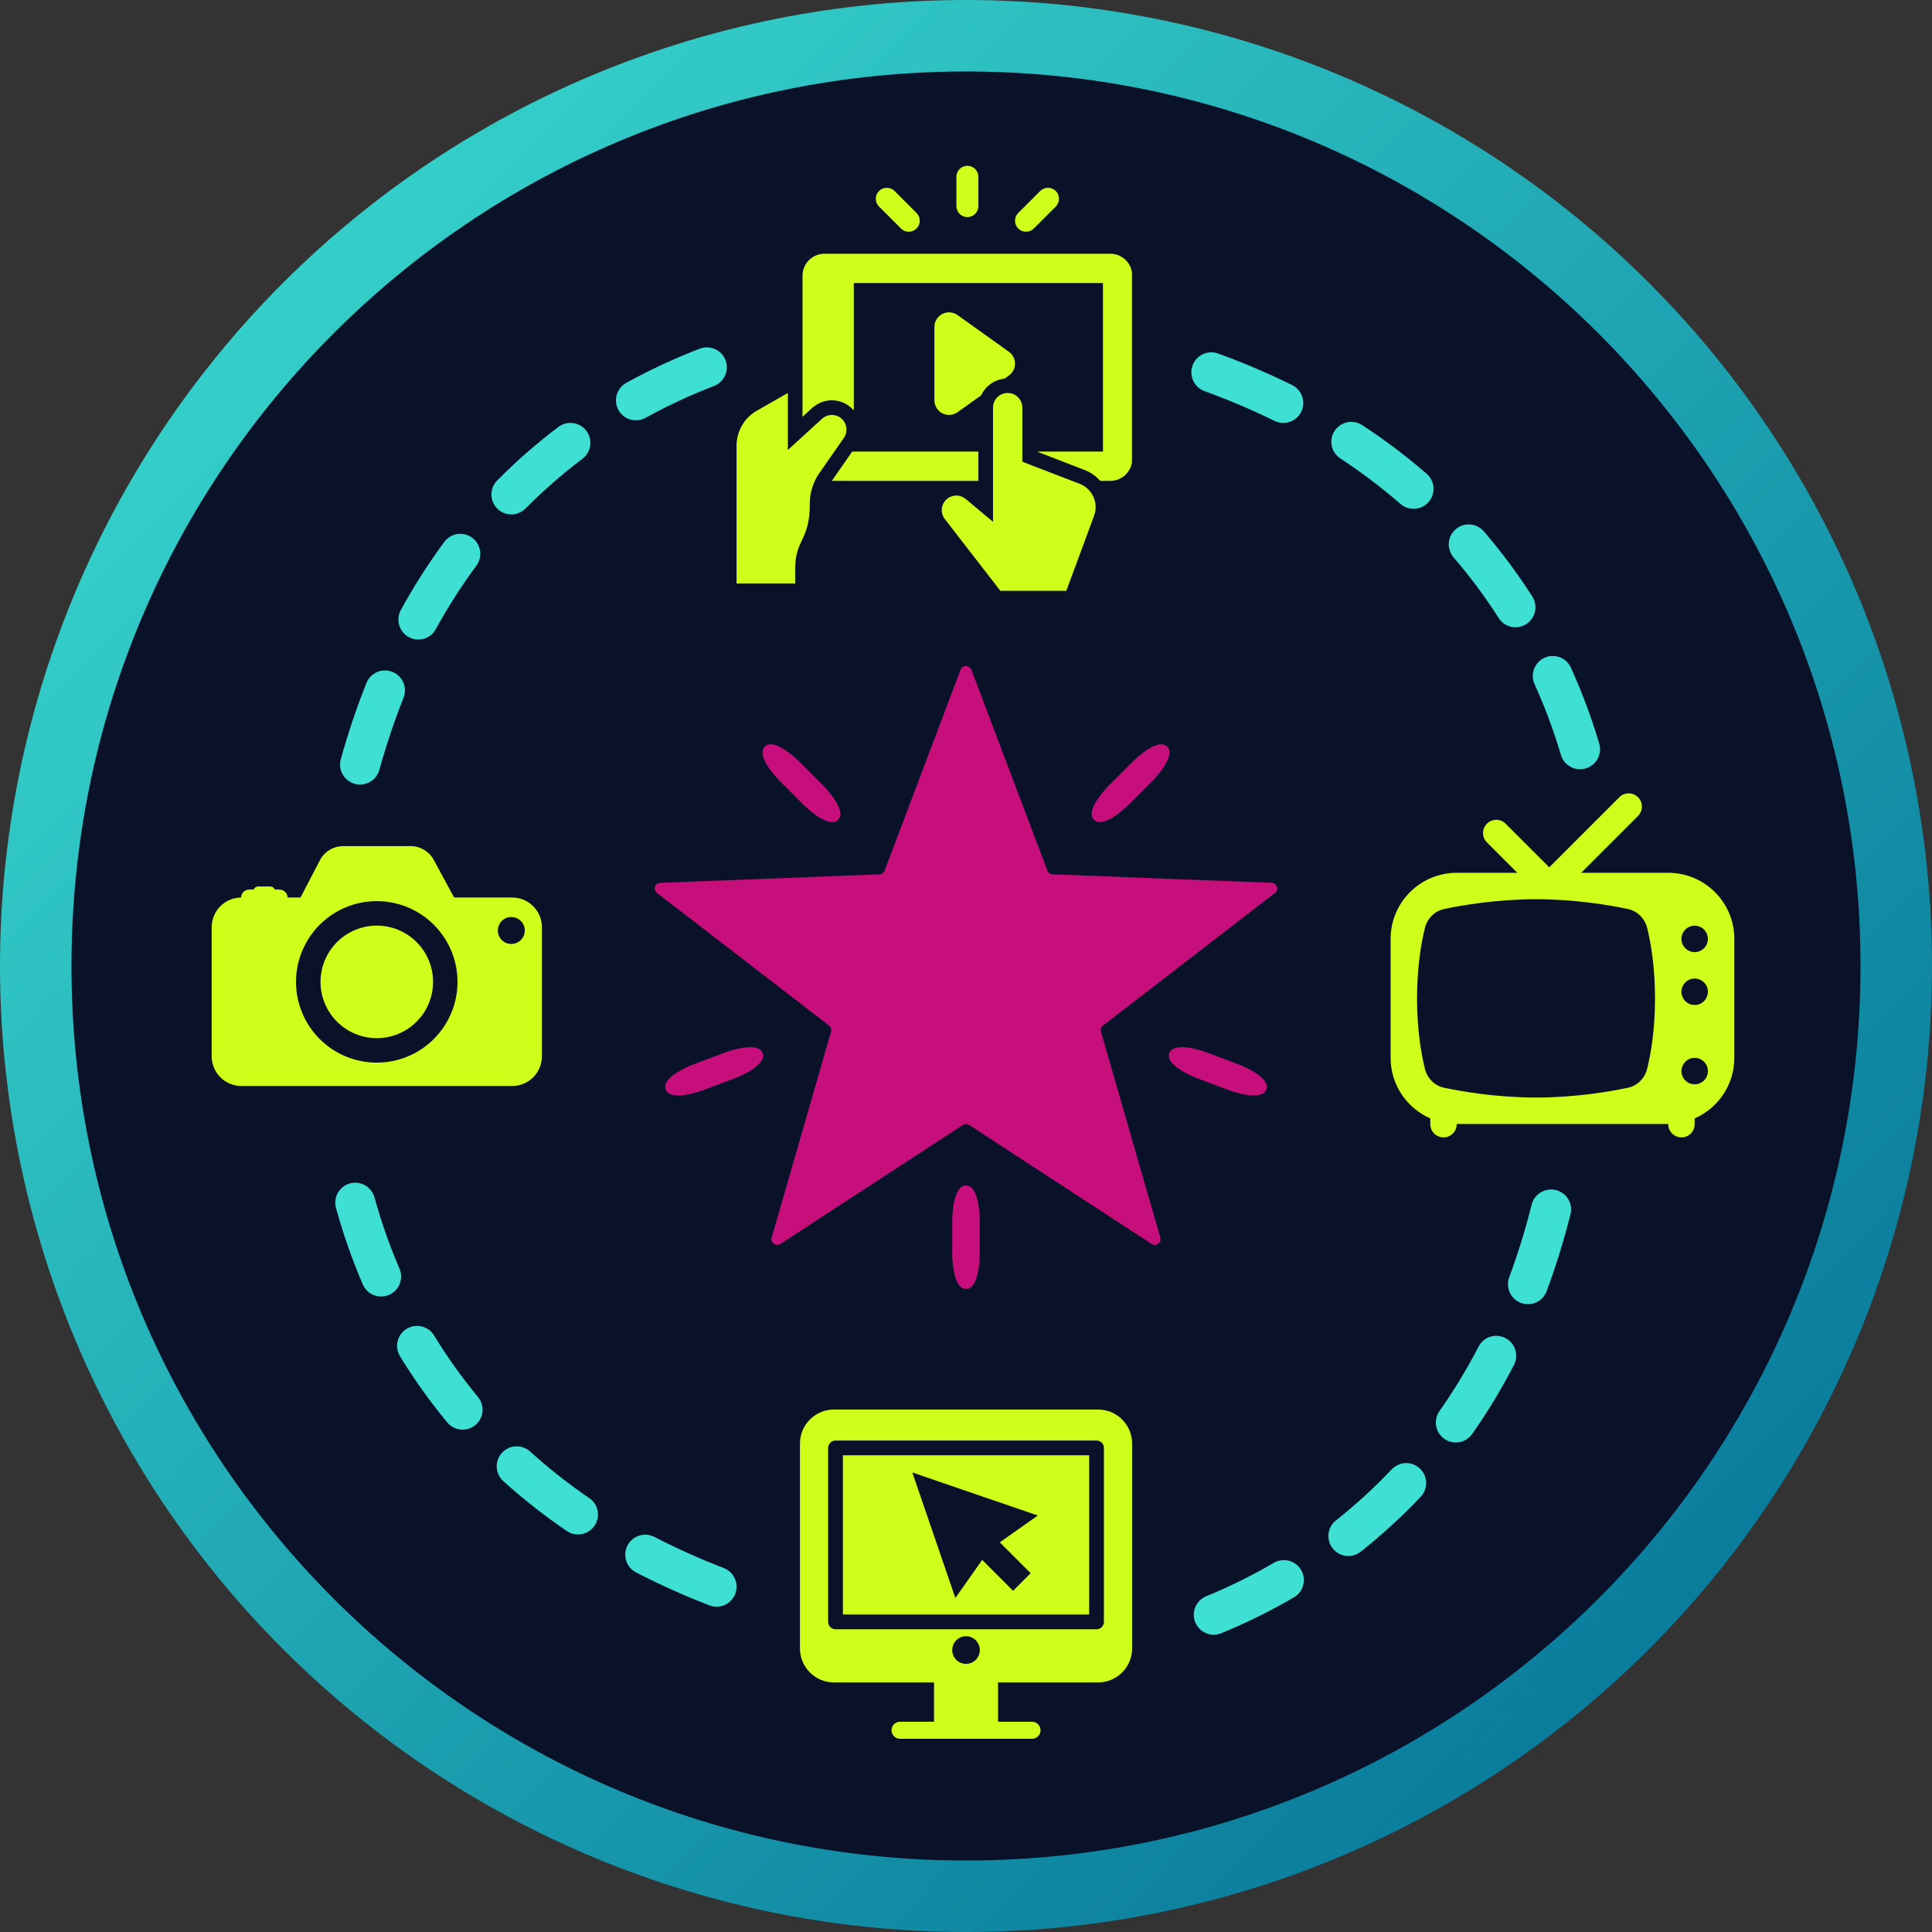 <svg xmlns="http://www.w3.org/2000/svg" xmlns:xlink="http://www.w3.org/1999/xlink" width="1080" viewBox="0 0 810 810" height="1080" preserveAspectRatio="xMidYMid meet"><rect x="0" y="0" width="810" height="810" fill="#333333" stroke="none"/><defs><clipPath id="ea83edd355"><path d="M 810 405 C 810 411.629 809.836 418.254 809.512 424.871 C 809.188 431.492 808.699 438.102 808.051 444.695 C 807.398 451.293 806.59 457.871 805.617 464.426 C 804.645 470.98 803.512 477.512 802.219 484.012 C 800.926 490.512 799.473 496.977 797.863 503.406 C 796.254 509.836 794.484 516.223 792.562 522.566 C 790.637 528.906 788.559 535.199 786.324 541.441 C 784.094 547.68 781.707 553.863 779.172 559.988 C 776.633 566.109 773.949 572.168 771.117 578.16 C 768.281 584.152 765.301 590.07 762.18 595.914 C 759.055 601.762 755.789 607.527 752.379 613.211 C 748.973 618.898 745.426 624.496 741.746 630.004 C 738.062 635.516 734.246 640.934 730.301 646.258 C 726.352 651.582 722.273 656.805 718.07 661.93 C 713.863 667.055 709.535 672.07 705.086 676.98 C 700.633 681.891 696.066 686.691 691.379 691.379 C 686.691 696.066 681.891 700.633 676.98 705.086 C 672.07 709.535 667.055 713.863 661.93 718.07 C 656.805 722.273 651.582 726.352 646.258 730.301 C 640.934 734.246 635.516 738.062 630.004 741.746 C 624.496 745.426 618.898 748.973 613.211 752.379 C 607.527 755.789 601.762 759.055 595.914 762.18 C 590.07 765.301 584.152 768.281 578.16 771.117 C 572.168 773.949 566.109 776.633 559.988 779.172 C 553.863 781.707 547.68 784.094 541.441 786.324 C 535.199 788.559 528.906 790.637 522.566 792.562 C 516.223 794.484 509.836 796.254 503.406 797.863 C 496.977 799.473 490.512 800.926 484.012 802.219 C 477.512 803.512 470.98 804.645 464.426 805.617 C 457.871 806.59 451.293 807.398 444.695 808.051 C 438.102 808.699 431.492 809.188 424.871 809.512 C 418.254 809.836 411.629 810 405 810 C 398.371 810 391.746 809.836 385.129 809.512 C 378.508 809.188 371.898 808.699 365.305 808.051 C 358.707 807.398 352.129 806.59 345.574 805.617 C 339.02 804.645 332.488 803.512 325.988 802.219 C 319.488 800.926 313.023 799.473 306.594 797.863 C 300.164 796.254 293.777 794.484 287.434 792.562 C 281.094 790.637 274.801 788.559 268.559 786.324 C 262.32 784.094 256.137 781.707 250.012 779.172 C 243.891 776.633 237.832 773.949 231.84 771.117 C 225.848 768.281 219.93 765.301 214.086 762.18 C 208.238 759.055 202.473 755.789 196.789 752.379 C 191.102 748.973 185.504 745.426 179.992 741.746 C 174.484 738.062 169.066 734.246 163.742 730.301 C 158.418 726.352 153.195 722.273 148.07 718.07 C 142.945 713.863 137.93 709.535 133.02 705.086 C 128.109 700.633 123.309 696.066 118.621 691.379 C 113.934 686.691 109.367 681.891 104.914 676.98 C 100.465 672.07 96.137 667.055 91.93 661.93 C 87.727 656.805 83.648 651.582 79.699 646.258 C 75.754 640.934 71.938 635.516 68.254 630.004 C 64.574 624.496 61.027 618.898 57.621 613.211 C 54.211 607.527 50.945 601.762 47.82 595.914 C 44.699 590.07 41.719 584.152 38.883 578.16 C 36.051 572.168 33.367 566.109 30.828 559.988 C 28.293 553.863 25.906 547.68 23.676 541.441 C 21.441 535.199 19.363 528.906 17.438 522.566 C 15.516 516.223 13.746 509.836 12.137 503.406 C 10.527 496.977 9.074 490.512 7.781 484.012 C 6.488 477.512 5.355 470.98 4.383 464.426 C 3.41 457.871 2.602 451.293 1.949 444.695 C 1.301 438.102 0.812 431.492 0.488 424.871 C 0.164 418.254 0 411.629 0 405 C 0 398.371 0.164 391.746 0.488 385.129 C 0.812 378.508 1.301 371.898 1.949 365.305 C 2.602 358.707 3.41 352.129 4.383 345.574 C 5.355 339.02 6.488 332.488 7.781 325.988 C 9.074 319.488 10.527 313.023 12.137 306.594 C 13.746 300.164 15.516 293.777 17.438 287.434 C 19.363 281.094 21.441 274.801 23.676 268.559 C 25.906 262.32 28.293 256.137 30.828 250.012 C 33.367 243.891 36.051 237.832 38.883 231.84 C 41.719 225.848 44.699 219.93 47.82 214.086 C 50.945 208.238 54.211 202.473 57.621 196.789 C 61.027 191.102 64.574 185.504 68.254 179.992 C 71.938 174.484 75.754 169.066 79.699 163.742 C 83.648 158.418 87.727 153.195 91.93 148.07 C 96.137 142.945 100.465 137.93 104.914 133.02 C 109.367 128.109 113.934 123.309 118.621 118.621 C 123.309 113.934 128.109 109.367 133.02 104.914 C 137.93 100.465 142.945 96.137 148.07 91.93 C 153.195 87.727 158.418 83.648 163.742 79.699 C 169.066 75.754 174.484 71.938 179.992 68.254 C 185.504 64.574 191.102 61.027 196.789 57.621 C 202.473 54.211 208.238 50.945 214.086 47.82 C 219.93 44.699 225.848 41.719 231.84 38.883 C 237.832 36.051 243.891 33.367 250.012 30.828 C 256.137 28.293 262.32 25.906 268.559 23.676 C 274.801 21.441 281.094 19.363 287.434 17.438 C 293.777 15.516 300.164 13.746 306.594 12.137 C 313.023 10.527 319.488 9.074 325.988 7.781 C 332.488 6.488 339.02 5.355 345.574 4.383 C 352.129 3.41 358.707 2.602 365.305 1.949 C 371.898 1.301 378.508 0.812 385.129 0.488 C 391.746 0.164 398.371 0 405 0 C 411.629 0 418.254 0.164 424.871 0.488 C 431.492 0.812 438.102 1.301 444.695 1.949 C 451.293 2.602 457.871 3.41 464.426 4.383 C 470.98 5.355 477.512 6.488 484.012 7.781 C 490.512 9.074 496.977 10.527 503.406 12.137 C 509.836 13.746 516.223 15.516 522.566 17.438 C 528.906 19.363 535.199 21.441 541.441 23.676 C 547.68 25.906 553.863 28.293 559.988 30.828 C 566.109 33.367 572.168 36.051 578.16 38.883 C 584.152 41.719 590.07 44.699 595.914 47.82 C 601.762 50.945 607.527 54.211 613.211 57.621 C 618.898 61.027 624.496 64.574 630.004 68.254 C 635.516 71.938 640.934 75.754 646.258 79.699 C 651.582 83.648 656.805 87.727 661.93 91.93 C 667.055 96.137 672.07 100.465 676.98 104.914 C 681.891 109.367 686.691 113.934 691.379 118.621 C 696.066 123.309 700.633 128.109 705.086 133.02 C 709.535 137.93 713.863 142.945 718.07 148.07 C 722.273 153.195 726.352 158.418 730.301 163.742 C 734.246 169.066 738.062 174.484 741.746 179.992 C 745.426 185.504 748.973 191.102 752.379 196.789 C 755.789 202.473 759.055 208.238 762.18 214.086 C 765.301 219.93 768.281 225.848 771.117 231.84 C 773.949 237.832 776.633 243.891 779.172 250.012 C 781.707 256.137 784.094 262.32 786.324 268.559 C 788.559 274.801 790.637 281.094 792.562 287.434 C 794.484 293.777 796.254 300.164 797.863 306.594 C 799.473 313.023 800.926 319.488 802.219 325.988 C 803.512 332.488 804.645 339.02 805.617 345.574 C 806.59 352.129 807.398 358.707 808.051 365.305 C 808.699 371.898 809.188 378.508 809.512 385.129 C 809.836 391.746 810 398.371 810 405 Z M 810 405 " clip-rule="nonzero"></path></clipPath><linearGradient x1="0" gradientTransform="matrix(810, 0, 0, 810, 0, 0)" y1="0" x2="1.005" gradientUnits="userSpaceOnUse" y2="0.995" id="4692c93d24"><stop stop-opacity="1" stop-color="rgb(23.9%, 87.799%, 82.399%)" offset="0"></stop><stop stop-opacity="1" stop-color="rgb(23.807%, 87.619%, 82.301%)" offset="0.008"></stop><stop stop-opacity="1" stop-color="rgb(23.622%, 87.259%, 82.108%)" offset="0.016"></stop><stop stop-opacity="1" stop-color="rgb(23.438%, 86.9%, 81.914%)" offset="0.023"></stop><stop stop-opacity="1" stop-color="rgb(23.253%, 86.54%, 81.72%)" offset="0.031"></stop><stop stop-opacity="1" stop-color="rgb(23.068%, 86.18%, 81.526%)" offset="0.039"></stop><stop stop-opacity="1" stop-color="rgb(22.884%, 85.82%, 81.332%)" offset="0.047"></stop><stop stop-opacity="1" stop-color="rgb(22.699%, 85.46%, 81.139%)" offset="0.055"></stop><stop stop-opacity="1" stop-color="rgb(22.514%, 85.101%, 80.945%)" offset="0.062"></stop><stop stop-opacity="1" stop-color="rgb(22.33%, 84.741%, 80.751%)" offset="0.07"></stop><stop stop-opacity="1" stop-color="rgb(22.145%, 84.381%, 80.557%)" offset="0.078"></stop><stop stop-opacity="1" stop-color="rgb(21.96%, 84.021%, 80.363%)" offset="0.086"></stop><stop stop-opacity="1" stop-color="rgb(21.777%, 83.662%, 80.17%)" offset="0.094"></stop><stop stop-opacity="1" stop-color="rgb(21.593%, 83.302%, 79.976%)" offset="0.102"></stop><stop stop-opacity="1" stop-color="rgb(21.408%, 82.942%, 79.782%)" offset="0.109"></stop><stop stop-opacity="1" stop-color="rgb(21.223%, 82.582%, 79.588%)" offset="0.117"></stop><stop stop-opacity="1" stop-color="rgb(21.039%, 82.222%, 79.395%)" offset="0.125"></stop><stop stop-opacity="1" stop-color="rgb(20.854%, 81.863%, 79.201%)" offset="0.133"></stop><stop stop-opacity="1" stop-color="rgb(20.67%, 81.503%, 79.007%)" offset="0.141"></stop><stop stop-opacity="1" stop-color="rgb(20.485%, 81.143%, 78.813%)" offset="0.148"></stop><stop stop-opacity="1" stop-color="rgb(20.3%, 80.783%, 78.619%)" offset="0.156"></stop><stop stop-opacity="1" stop-color="rgb(20.116%, 80.424%, 78.426%)" offset="0.164"></stop><stop stop-opacity="1" stop-color="rgb(19.931%, 80.064%, 78.232%)" offset="0.172"></stop><stop stop-opacity="1" stop-color="rgb(19.746%, 79.704%, 78.038%)" offset="0.18"></stop><stop stop-opacity="1" stop-color="rgb(19.562%, 79.344%, 77.844%)" offset="0.188"></stop><stop stop-opacity="1" stop-color="rgb(19.377%, 78.984%, 77.65%)" offset="0.195"></stop><stop stop-opacity="1" stop-color="rgb(19.194%, 78.625%, 77.457%)" offset="0.203"></stop><stop stop-opacity="1" stop-color="rgb(19.009%, 78.265%, 77.263%)" offset="0.211"></stop><stop stop-opacity="1" stop-color="rgb(18.825%, 77.905%, 77.069%)" offset="0.219"></stop><stop stop-opacity="1" stop-color="rgb(18.64%, 77.545%, 76.875%)" offset="0.227"></stop><stop stop-opacity="1" stop-color="rgb(18.456%, 77.187%, 76.682%)" offset="0.234"></stop><stop stop-opacity="1" stop-color="rgb(18.271%, 76.826%, 76.488%)" offset="0.242"></stop><stop stop-opacity="1" stop-color="rgb(18.086%, 76.466%, 76.294%)" offset="0.25"></stop><stop stop-opacity="1" stop-color="rgb(17.902%, 76.106%, 76.1%)" offset="0.258"></stop><stop stop-opacity="1" stop-color="rgb(17.717%, 75.746%, 75.906%)" offset="0.266"></stop><stop stop-opacity="1" stop-color="rgb(17.532%, 75.388%, 75.713%)" offset="0.273"></stop><stop stop-opacity="1" stop-color="rgb(17.348%, 75.027%, 75.519%)" offset="0.281"></stop><stop stop-opacity="1" stop-color="rgb(17.163%, 74.667%, 75.325%)" offset="0.289"></stop><stop stop-opacity="1" stop-color="rgb(16.978%, 74.307%, 75.131%)" offset="0.297"></stop><stop stop-opacity="1" stop-color="rgb(16.795%, 73.949%, 74.937%)" offset="0.305"></stop><stop stop-opacity="1" stop-color="rgb(16.611%, 73.589%, 74.744%)" offset="0.312"></stop><stop stop-opacity="1" stop-color="rgb(16.426%, 73.228%, 74.55%)" offset="0.32"></stop><stop stop-opacity="1" stop-color="rgb(16.241%, 72.868%, 74.356%)" offset="0.328"></stop><stop stop-opacity="1" stop-color="rgb(16.057%, 72.508%, 74.162%)" offset="0.336"></stop><stop stop-opacity="1" stop-color="rgb(15.872%, 72.15%, 73.969%)" offset="0.344"></stop><stop stop-opacity="1" stop-color="rgb(15.688%, 71.79%, 73.775%)" offset="0.352"></stop><stop stop-opacity="1" stop-color="rgb(15.503%, 71.429%, 73.581%)" offset="0.359"></stop><stop stop-opacity="1" stop-color="rgb(15.318%, 71.069%, 73.387%)" offset="0.367"></stop><stop stop-opacity="1" stop-color="rgb(15.134%, 70.711%, 73.193%)" offset="0.375"></stop><stop stop-opacity="1" stop-color="rgb(14.949%, 70.351%, 73%)" offset="0.383"></stop><stop stop-opacity="1" stop-color="rgb(14.764%, 69.991%, 72.806%)" offset="0.391"></stop><stop stop-opacity="1" stop-color="rgb(14.58%, 69.63%, 72.612%)" offset="0.398"></stop><stop stop-opacity="1" stop-color="rgb(14.397%, 69.27%, 72.418%)" offset="0.406"></stop><stop stop-opacity="1" stop-color="rgb(14.212%, 68.912%, 72.224%)" offset="0.414"></stop><stop stop-opacity="1" stop-color="rgb(14.027%, 68.552%, 72.031%)" offset="0.422"></stop><stop stop-opacity="1" stop-color="rgb(13.843%, 68.192%, 71.837%)" offset="0.43"></stop><stop stop-opacity="1" stop-color="rgb(13.658%, 67.831%, 71.643%)" offset="0.438"></stop><stop stop-opacity="1" stop-color="rgb(13.474%, 67.473%, 71.449%)" offset="0.445"></stop><stop stop-opacity="1" stop-color="rgb(13.289%, 67.113%, 71.255%)" offset="0.453"></stop><stop stop-opacity="1" stop-color="rgb(13.104%, 66.753%, 71.062%)" offset="0.461"></stop><stop stop-opacity="1" stop-color="rgb(12.92%, 66.393%, 70.868%)" offset="0.469"></stop><stop stop-opacity="1" stop-color="rgb(12.735%, 66.032%, 70.674%)" offset="0.477"></stop><stop stop-opacity="1" stop-color="rgb(12.55%, 65.674%, 70.48%)" offset="0.484"></stop><stop stop-opacity="1" stop-color="rgb(12.366%, 65.314%, 70.287%)" offset="0.492"></stop><stop stop-opacity="1" stop-color="rgb(12.181%, 64.954%, 70.093%)" offset="0.498"></stop><stop stop-opacity="1" stop-color="rgb(12.09%, 64.774%, 69.997%)" offset="0.5"></stop><stop stop-opacity="1" stop-color="rgb(11.998%, 64.594%, 69.899%)" offset="0.502"></stop><stop stop-opacity="1" stop-color="rgb(11.906%, 64.415%, 69.803%)" offset="0.508"></stop><stop stop-opacity="1" stop-color="rgb(11.813%, 64.235%, 69.705%)" offset="0.516"></stop><stop stop-opacity="1" stop-color="rgb(11.629%, 63.875%, 69.511%)" offset="0.523"></stop><stop stop-opacity="1" stop-color="rgb(11.444%, 63.515%, 69.318%)" offset="0.531"></stop><stop stop-opacity="1" stop-color="rgb(11.259%, 63.155%, 69.124%)" offset="0.539"></stop><stop stop-opacity="1" stop-color="rgb(11.075%, 62.794%, 68.93%)" offset="0.547"></stop><stop stop-opacity="1" stop-color="rgb(10.89%, 62.436%, 68.736%)" offset="0.555"></stop><stop stop-opacity="1" stop-color="rgb(10.706%, 62.076%, 68.542%)" offset="0.562"></stop><stop stop-opacity="1" stop-color="rgb(10.521%, 61.716%, 68.349%)" offset="0.57"></stop><stop stop-opacity="1" stop-color="rgb(10.336%, 61.356%, 68.155%)" offset="0.578"></stop><stop stop-opacity="1" stop-color="rgb(10.152%, 60.997%, 67.961%)" offset="0.586"></stop><stop stop-opacity="1" stop-color="rgb(9.967%, 60.637%, 67.767%)" offset="0.594"></stop><stop stop-opacity="1" stop-color="rgb(9.782%, 60.277%, 67.574%)" offset="0.602"></stop><stop stop-opacity="1" stop-color="rgb(9.599%, 59.917%, 67.38%)" offset="0.609"></stop><stop stop-opacity="1" stop-color="rgb(9.415%, 59.558%, 67.188%)" offset="0.617"></stop><stop stop-opacity="1" stop-color="rgb(9.23%, 59.198%, 66.994%)" offset="0.625"></stop><stop stop-opacity="1" stop-color="rgb(9.045%, 58.838%, 66.8%)" offset="0.633"></stop><stop stop-opacity="1" stop-color="rgb(8.861%, 58.478%, 66.606%)" offset="0.641"></stop><stop stop-opacity="1" stop-color="rgb(8.676%, 58.118%, 66.412%)" offset="0.648"></stop><stop stop-opacity="1" stop-color="rgb(8.492%, 57.759%, 66.219%)" offset="0.656"></stop><stop stop-opacity="1" stop-color="rgb(8.307%, 57.399%, 66.025%)" offset="0.664"></stop><stop stop-opacity="1" stop-color="rgb(8.122%, 57.039%, 65.831%)" offset="0.672"></stop><stop stop-opacity="1" stop-color="rgb(7.938%, 56.679%, 65.637%)" offset="0.68"></stop><stop stop-opacity="1" stop-color="rgb(7.753%, 56.32%, 65.443%)" offset="0.688"></stop><stop stop-opacity="1" stop-color="rgb(7.568%, 55.96%, 65.25%)" offset="0.695"></stop><stop stop-opacity="1" stop-color="rgb(7.384%, 55.6%, 65.056%)" offset="0.703"></stop><stop stop-opacity="1" stop-color="rgb(7.201%, 55.24%, 64.862%)" offset="0.711"></stop><stop stop-opacity="1" stop-color="rgb(7.016%, 54.88%, 64.668%)" offset="0.719"></stop><stop stop-opacity="1" stop-color="rgb(6.831%, 54.521%, 64.474%)" offset="0.727"></stop><stop stop-opacity="1" stop-color="rgb(6.647%, 54.161%, 64.281%)" offset="0.734"></stop><stop stop-opacity="1" stop-color="rgb(6.462%, 53.801%, 64.087%)" offset="0.742"></stop><stop stop-opacity="1" stop-color="rgb(6.277%, 53.441%, 63.893%)" offset="0.75"></stop><stop stop-opacity="1" stop-color="rgb(6.093%, 53.082%, 63.699%)" offset="0.758"></stop><stop stop-opacity="1" stop-color="rgb(5.908%, 52.722%, 63.506%)" offset="0.766"></stop><stop stop-opacity="1" stop-color="rgb(5.724%, 52.362%, 63.312%)" offset="0.773"></stop><stop stop-opacity="1" stop-color="rgb(5.539%, 52.002%, 63.118%)" offset="0.781"></stop><stop stop-opacity="1" stop-color="rgb(5.354%, 51.642%, 62.924%)" offset="0.789"></stop><stop stop-opacity="1" stop-color="rgb(5.17%, 51.283%, 62.73%)" offset="0.797"></stop><stop stop-opacity="1" stop-color="rgb(4.985%, 50.923%, 62.537%)" offset="0.805"></stop><stop stop-opacity="1" stop-color="rgb(4.8%, 50.563%, 62.343%)" offset="0.812"></stop><stop stop-opacity="1" stop-color="rgb(4.617%, 50.203%, 62.149%)" offset="0.82"></stop><stop stop-opacity="1" stop-color="rgb(4.433%, 49.844%, 61.955%)" offset="0.828"></stop><stop stop-opacity="1" stop-color="rgb(4.248%, 49.484%, 61.761%)" offset="0.836"></stop><stop stop-opacity="1" stop-color="rgb(4.063%, 49.124%, 61.568%)" offset="0.844"></stop><stop stop-opacity="1" stop-color="rgb(3.879%, 48.764%, 61.374%)" offset="0.852"></stop><stop stop-opacity="1" stop-color="rgb(3.694%, 48.404%, 61.18%)" offset="0.859"></stop><stop stop-opacity="1" stop-color="rgb(3.51%, 48.045%, 60.986%)" offset="0.867"></stop><stop stop-opacity="1" stop-color="rgb(3.325%, 47.685%, 60.793%)" offset="0.875"></stop><stop stop-opacity="1" stop-color="rgb(3.14%, 47.325%, 60.599%)" offset="0.883"></stop><stop stop-opacity="1" stop-color="rgb(2.956%, 46.965%, 60.405%)" offset="0.891"></stop><stop stop-opacity="1" stop-color="rgb(2.771%, 46.606%, 60.211%)" offset="0.898"></stop><stop stop-opacity="1" stop-color="rgb(2.586%, 46.246%, 60.017%)" offset="0.906"></stop><stop stop-opacity="1" stop-color="rgb(2.402%, 45.886%, 59.824%)" offset="0.914"></stop><stop stop-opacity="1" stop-color="rgb(2.219%, 45.526%, 59.63%)" offset="0.922"></stop><stop stop-opacity="1" stop-color="rgb(2.034%, 45.166%, 59.436%)" offset="0.93"></stop><stop stop-opacity="1" stop-color="rgb(1.849%, 44.807%, 59.242%)" offset="0.938"></stop><stop stop-opacity="1" stop-color="rgb(1.665%, 44.447%, 59.048%)" offset="0.945"></stop><stop stop-opacity="1" stop-color="rgb(1.48%, 44.087%, 58.855%)" offset="0.953"></stop><stop stop-opacity="1" stop-color="rgb(1.295%, 43.727%, 58.661%)" offset="0.961"></stop><stop stop-opacity="1" stop-color="rgb(1.111%, 43.369%, 58.467%)" offset="0.969"></stop><stop stop-opacity="1" stop-color="rgb(0.926%, 43.008%, 58.273%)" offset="0.977"></stop><stop stop-opacity="1" stop-color="rgb(0.742%, 42.648%, 58.08%)" offset="0.984"></stop><stop stop-opacity="1" stop-color="rgb(0.557%, 42.288%, 57.886%)" offset="0.992"></stop><stop stop-opacity="1" stop-color="rgb(0.372%, 41.928%, 57.692%)" offset="1"></stop></linearGradient><clipPath id="e89e2c1fdb"><path d="M 29.969 29.969 L 780.031 29.969 L 780.031 780.031 L 29.969 780.031 Z M 29.969 29.969 " clip-rule="nonzero"></path></clipPath><clipPath id="f34591d03a"><path d="M 405 29.969 C 197.875 29.969 29.969 197.875 29.969 405 C 29.969 612.125 197.875 780.031 405 780.031 C 612.125 780.031 780.031 612.125 780.031 405 C 780.031 197.875 612.125 29.969 405 29.969 Z M 405 29.969 " clip-rule="nonzero"></path></clipPath><clipPath id="a344cd066a"><path d="M 274.504 279.246 L 535.492 279.246 L 535.492 521.934 L 274.504 521.934 Z M 274.504 279.246 " clip-rule="nonzero"></path></clipPath><clipPath id="4cf0aa1c7e"><path d="M 399.215 496.977 L 410.773 496.977 L 410.773 540.164 L 399.215 540.164 Z M 399.215 496.977 " clip-rule="nonzero"></path></clipPath><clipPath id="ad73bc0e63"><path d="M 335.281 590.957 L 474.781 590.957 L 474.781 728.957 L 335.281 728.957 Z M 335.281 590.957 " clip-rule="nonzero"></path></clipPath><clipPath id="73b65d26e4"><path d="M 400 69.414 L 411 69.414 L 411 92 L 400 92 Z M 400 69.414 " clip-rule="nonzero"></path></clipPath><clipPath id="5963a523ff"><path d="M 394 164 L 460 164 L 460 247.914 L 394 247.914 Z M 394 164 " clip-rule="nonzero"></path></clipPath><clipPath id="f1faa11ba3"><path d="M 308.824 164 L 355 164 L 355 245 L 308.824 245 Z M 308.824 164 " clip-rule="nonzero"></path></clipPath><clipPath id="d7ec3a01d0"><path d="M 336 106 L 474.574 106 L 474.574 202 L 336 202 Z M 336 106 " clip-rule="nonzero"></path></clipPath><clipPath id="8cbf37195d"><path d="M 583 332.668 L 727.496 332.668 L 727.496 477 L 583 477 Z M 583 332.668 " clip-rule="nonzero"></path></clipPath><clipPath id="16aa3dcaf9"><path d="M 88.742 354.461 L 227.492 354.461 L 227.492 455.711 L 88.742 455.711 Z M 88.742 354.461 " clip-rule="nonzero"></path></clipPath><clipPath id="bb8f8cde6e"><path d="M 132 145 L 305 145 L 305 340 L 132 340 Z M 132 145 " clip-rule="nonzero"></path></clipPath><clipPath id="00db540424"><path d="M 103.414 211.535 L 311.074 139.656 L 355.234 267.23 L 147.57 339.109 Z M 103.414 211.535 " clip-rule="nonzero"></path></clipPath><clipPath id="5d34e80115"><path d="M 60.496 226.391 L 347.539 127.035 L 483.691 520.387 L 196.652 619.742 Z M 60.496 226.391 " clip-rule="nonzero"></path></clipPath><clipPath id="568be3a3a6"><path d="M 489 130 L 671 130 L 671 323 L 489 323 Z M 489 130 " clip-rule="nonzero"></path></clipPath><clipPath id="34eb25924d"><path d="M 620.27 117.266 L 675.602 329.938 L 544.949 363.93 L 489.617 151.262 Z M 620.27 117.266 " clip-rule="nonzero"></path></clipPath><clipPath id="a8bcdb81a5"><path d="M 608.832 73.316 L 685.316 367.277 L 282.48 472.09 L 205.996 178.129 Z M 608.832 73.316 " clip-rule="nonzero"></path></clipPath><clipPath id="ce04bd9b66"><path d="M 140 495 L 319 495 L 319 693 L 140 693 Z M 140 495 " clip-rule="nonzero"></path></clipPath><clipPath id="ee4fff5548"><path d="M 187.289 701.879 L 136.094 488.176 L 267.379 456.723 L 318.574 670.426 Z M 187.289 701.879 " clip-rule="nonzero"></path></clipPath><clipPath id="8e9a0b3334"><path d="M 197.871 746.043 L 127.102 450.652 L 531.898 353.672 L 602.668 649.062 Z M 197.871 746.043 " clip-rule="nonzero"></path></clipPath><clipPath id="18da63aea2"><path d="M 500 488 L 668 488 L 668 686 L 500 686 Z M 500 488 " clip-rule="nonzero"></path></clipPath><clipPath id="531e7fc5ee"><path d="M 700.398 614.934 L 494.488 691.684 L 447.34 565.188 L 653.25 488.434 Z M 700.398 614.934 " clip-rule="nonzero"></path></clipPath><clipPath id="5b59b2bb8a"><path d="M 742.953 599.07 L 458.332 705.16 L 312.953 315.125 L 597.574 209.035 Z M 742.953 599.07 " clip-rule="nonzero"></path></clipPath></defs><g clip-path="url(#ea83edd355)"><rect x="-81" fill="url(#4692c93d24)" width="972" y="-81" height="972"></rect></g><g clip-path="url(#e89e2c1fdb)"><g clip-path="url(#f34591d03a)"><path fill="#0a122a" d="M 29.969 29.969 L 780.031 29.969 L 780.031 780.031 L 29.969 780.031 Z M 29.969 29.969 " fill-opacity="1" fill-rule="nonzero"></path></g></g><g clip-path="url(#a344cd066a)"><path fill="#c60f7b" d="M 533.16 370.129 L 441.309 366.562 C 440.328 366.523 439.469 365.914 439.129 365.02 L 407.273 280.793 C 406.492 278.727 403.504 278.727 402.723 280.793 L 370.867 365.02 C 370.527 365.914 369.668 366.523 368.688 366.562 L 276.836 370.129 C 274.586 370.219 273.66 372.992 275.43 374.355 L 347.594 429.977 C 348.363 430.57 348.691 431.555 348.426 432.477 L 323.516 518.906 C 322.902 521.023 325.32 522.738 327.195 521.52 L 403.652 471.668 C 404.469 471.137 405.527 471.137 406.344 471.668 L 482.801 521.52 C 484.676 522.738 487.09 521.023 486.48 518.906 L 461.57 432.477 C 461.305 431.555 461.633 430.57 462.402 429.977 L 534.566 374.355 C 536.336 372.992 535.41 370.219 533.16 370.129 " fill-opacity="1" fill-rule="nonzero"></path></g><path fill="#c60f7b" d="M 304.156 441.195 L 290.609 446.285 C 290.609 446.285 277.062 451.371 279.09 456.773 C 281.121 462.176 294.668 457.09 294.668 457.09 L 308.215 452 C 308.215 452 321.762 446.914 319.73 441.512 C 317.703 436.109 304.156 441.195 304.156 441.195 " fill-opacity="1" fill-rule="nonzero"></path><path fill="#c60f7b" d="M 519.387 446.285 L 505.84 441.195 C 505.84 441.195 492.293 436.109 490.266 441.512 C 488.234 446.914 501.781 452 501.781 452 L 515.328 457.09 C 515.328 457.09 528.875 462.176 530.906 456.773 C 532.934 451.371 519.387 446.285 519.387 446.285 " fill-opacity="1" fill-rule="nonzero"></path><path fill="#c60f7b" d="M 337.027 337.555 C 337.027 337.555 347.258 347.785 351.34 343.703 C 355.422 339.625 345.188 329.391 345.188 329.391 L 334.957 319.16 C 334.957 319.16 324.723 308.926 320.645 313.008 C 316.562 317.086 326.797 327.32 326.797 327.32 L 337.027 337.555 " fill-opacity="1" fill-rule="nonzero"></path><g clip-path="url(#4cf0aa1c7e)"><path fill="#c60f7b" d="M 405 496.988 C 399.227 496.988 399.227 511.457 399.227 511.457 L 399.227 525.93 C 399.227 525.93 399.227 540.398 405 540.398 C 410.77 540.398 410.77 525.93 410.77 525.93 L 410.77 511.457 C 410.77 511.457 410.77 496.988 405 496.988 " fill-opacity="1" fill-rule="nonzero"></path></g><path fill="#c60f7b" d="M 472.969 337.555 L 483.199 327.32 C 483.199 327.32 493.434 317.086 489.352 313.008 C 485.273 308.926 475.039 319.16 475.039 319.16 L 464.809 329.391 C 464.809 329.391 454.574 339.625 458.656 343.703 C 462.734 347.785 472.969 337.555 472.969 337.555 " fill-opacity="1" fill-rule="nonzero"></path><g clip-path="url(#ad73bc0e63)"><path fill="#ceff1a" d="M 462.828 679.98 C 462.828 681.691 461.441 683.078 459.73 683.078 L 350.297 683.078 C 348.59 683.078 347.203 681.691 347.203 679.98 L 347.203 607.047 C 347.203 605.336 348.59 603.953 350.297 603.953 L 459.73 603.953 C 461.441 603.953 462.828 605.336 462.828 607.047 Z M 399.227 691.789 C 399.227 688.594 401.816 686 405.016 686 C 408.211 686 410.805 688.594 410.805 691.789 C 410.805 694.988 408.211 697.578 405.016 697.578 C 401.816 697.578 399.227 694.988 399.227 691.789 Z M 460.391 590.957 L 349.637 590.957 C 341.766 590.957 335.383 597.34 335.383 605.211 L 335.383 691.109 C 335.383 698.984 341.766 705.367 349.637 705.367 L 391.594 705.367 L 391.594 721.848 L 377.344 721.848 C 375.371 721.848 373.773 723.449 373.773 725.422 C 373.773 727.395 375.371 728.996 377.344 728.996 L 432.684 728.996 C 434.656 728.996 436.258 727.395 436.258 725.422 C 436.258 723.449 434.656 721.848 432.684 721.848 L 418.438 721.848 L 418.438 705.367 L 460.391 705.367 C 468.262 705.367 474.645 698.984 474.645 691.109 L 474.645 605.211 C 474.645 597.34 468.262 590.957 460.391 590.957 " fill-opacity="1" fill-rule="nonzero"></path></g><path fill="#ceff1a" d="M 435.113 635.387 L 419.164 646.633 L 432.105 659.574 L 424.73 666.949 L 411.789 654.008 L 400.543 669.957 L 382.492 617.336 Z M 353.395 676.883 L 456.633 676.883 L 456.633 610.145 L 353.395 610.145 L 353.395 676.883 " fill-opacity="1" fill-rule="nonzero"></path><g clip-path="url(#73b65d26e4)"><path fill="#ceff1a" d="M 400.973 74.117 C 400.973 71.574 403.039 69.512 405.582 69.512 C 408.125 69.512 410.188 71.574 410.188 74.117 L 410.188 86.406 C 410.188 88.953 408.125 91.016 405.582 91.016 C 403.039 91.016 400.973 88.949 400.973 86.406 Z M 400.973 74.117 " fill-opacity="1" fill-rule="nonzero"></path></g><path fill="#ceff1a" d="M 367.18 83.332 C 367.18 84.605 367.695 85.758 368.527 86.594 L 377.746 95.812 C 378.578 96.645 379.734 97.164 381.004 97.164 C 383.551 97.164 385.613 95.098 385.613 92.555 C 385.613 91.285 385.094 90.129 384.266 89.297 L 375.047 80.078 C 374.211 79.242 373.059 78.727 371.789 78.727 C 369.242 78.727 367.18 80.789 367.18 83.332 Z M 367.18 83.332 " fill-opacity="1" fill-rule="nonzero"></path><path fill="#ceff1a" d="M 439.375 78.727 C 438.105 78.727 436.953 79.242 436.117 80.074 L 426.898 89.293 C 426.066 90.125 425.547 91.281 425.547 92.551 C 425.547 95.098 427.613 97.16 430.156 97.16 C 431.426 97.16 432.582 96.641 433.414 95.812 L 442.633 86.594 C 443.465 85.758 443.984 84.605 443.984 83.332 C 443.984 80.789 441.922 78.727 439.375 78.727 Z M 439.375 78.727 " fill-opacity="1" fill-rule="nonzero"></path><g clip-path="url(#5963a523ff)"><path fill="#ceff1a" d="M 458.594 216.504 C 459.09 215.266 459.348 213.945 459.348 212.613 C 459.348 208.277 456.676 204.387 452.625 202.832 L 428.621 193.586 L 428.621 170.895 C 428.621 167.504 425.871 164.75 422.477 164.75 C 419.086 164.75 416.332 167.504 416.332 170.895 L 416.332 218.773 L 404.895 209.211 C 403.828 208.32 402.473 207.762 400.973 207.762 C 397.582 207.762 394.832 210.512 394.832 213.906 C 394.832 215.406 395.391 216.758 396.281 217.824 L 419.406 247.699 L 447.059 247.699 L 458.598 216.504 Z M 458.594 216.504 " fill-opacity="1" fill-rule="nonzero"></path></g><g clip-path="url(#f1faa11ba3)"><path fill="#ceff1a" d="M 354.891 180.109 C 354.891 176.719 352.141 173.965 348.746 173.965 C 347.223 173.965 345.848 174.543 344.773 175.457 L 330.312 188.656 L 330.312 164.75 L 317.328 172.172 C 312.059 175.18 308.809 180.781 308.809 186.848 L 308.809 244.625 L 333.387 244.625 L 333.387 238.48 C 333.387 225.879 339.633 226.746 339.527 210.832 C 339.504 206.914 340.836 202.574 342.898 199.238 L 353.758 183.645 C 354.465 182.645 354.887 181.426 354.887 180.109 Z M 354.891 180.109 " fill-opacity="1" fill-rule="nonzero"></path></g><path fill="#ceff1a" d="M 357.289 189.328 L 348.734 201.617 L 410.188 201.617 L 410.188 189.328 Z M 357.289 189.328 " fill-opacity="1" fill-rule="nonzero"></path><g clip-path="url(#d7ec3a01d0)"><path fill="#ceff1a" d="M 465.492 106.379 L 345.672 106.379 C 340.582 106.379 336.457 110.5 336.457 115.594 L 336.457 174.734 L 340.633 170.922 C 343.02 168.875 345.848 167.824 348.742 167.824 C 352.434 167.824 355.707 169.488 357.961 172.07 L 357.961 118.664 L 462.418 118.664 L 462.418 189.324 L 434.766 189.324 L 454.836 197.094 C 457.367 198.062 459.543 199.648 461.277 201.613 L 465.488 201.613 C 470.578 201.613 474.707 197.488 474.707 192.395 L 474.707 115.59 C 474.707 110.5 470.578 106.375 465.488 106.375 Z M 465.492 106.379 " fill-opacity="1" fill-rule="nonzero"></path></g><path fill="#ceff1a" d="M 397.902 173.965 C 399.23 173.965 400.449 173.535 401.457 172.82 L 411.359 165.746 C 413.137 161.926 416.809 159.207 421.172 158.738 L 422.977 157.449 C 424.531 156.332 425.555 154.52 425.555 152.461 C 425.555 150.398 424.531 148.586 422.977 147.473 L 401.457 132.102 C 400.449 131.387 399.23 130.953 397.902 130.953 C 394.508 130.953 391.758 133.703 391.758 137.098 L 391.758 167.82 C 391.758 171.211 394.508 173.965 397.902 173.965 Z M 397.902 173.965 " fill-opacity="1" fill-rule="nonzero"></path><g clip-path="url(#8cbf37195d)"><path fill="#ceff1a" d="M 682.68 332.617 C 681.961 332.637 681.27 332.793 680.609 333.082 C 679.953 333.375 679.371 333.777 678.867 334.293 L 649.531 363.629 L 631.281 345.379 C 630.762 344.844 630.156 344.43 629.465 344.137 C 628.777 343.848 628.059 343.699 627.309 343.699 C 626.758 343.699 626.219 343.781 625.691 343.941 C 625.164 344.102 624.672 344.336 624.215 344.645 C 623.758 344.953 623.355 345.32 623.008 345.75 C 622.66 346.176 622.383 346.648 622.176 347.156 C 621.969 347.668 621.84 348.199 621.789 348.746 C 621.742 349.297 621.773 349.84 621.887 350.379 C 622 350.918 622.188 351.43 622.453 351.914 C 622.719 352.398 623.051 352.832 623.445 353.215 L 636.152 365.926 L 610.738 365.926 C 595.434 365.926 583.023 378.332 583.023 393.637 L 583.023 443.516 C 583.023 454.871 589.875 464.609 599.652 468.891 L 599.652 471.23 C 599.645 471.598 599.676 471.961 599.746 472.32 C 599.812 472.684 599.914 473.035 600.051 473.375 C 600.188 473.715 600.355 474.039 600.559 474.348 C 600.758 474.652 600.988 474.938 601.246 475.199 C 601.504 475.461 601.785 475.695 602.09 475.898 C 602.395 476.105 602.715 476.281 603.055 476.422 C 603.395 476.562 603.742 476.668 604.102 476.742 C 604.465 476.812 604.828 476.852 605.195 476.852 C 605.562 476.852 605.926 476.812 606.285 476.742 C 606.645 476.668 606.996 476.562 607.332 476.422 C 607.672 476.281 607.992 476.105 608.297 475.898 C 608.602 475.695 608.883 475.461 609.141 475.199 C 609.398 474.938 609.629 474.652 609.828 474.348 C 610.031 474.039 610.199 473.715 610.336 473.375 C 610.473 473.035 610.574 472.684 610.645 472.32 C 610.711 471.961 610.742 471.598 610.738 471.23 L 699.414 471.23 C 699.41 471.598 699.441 471.961 699.508 472.32 C 699.574 472.684 699.676 473.035 699.812 473.375 C 699.949 473.715 700.121 474.039 700.32 474.348 C 700.523 474.652 700.754 474.938 701.012 475.199 C 701.27 475.461 701.547 475.695 701.852 475.898 C 702.156 476.105 702.48 476.281 702.816 476.422 C 703.156 476.562 703.504 476.672 703.867 476.742 C 704.227 476.816 704.59 476.852 704.957 476.852 C 705.324 476.852 705.688 476.816 706.047 476.742 C 706.406 476.672 706.758 476.562 707.098 476.422 C 707.434 476.281 707.758 476.105 708.062 475.898 C 708.363 475.695 708.645 475.461 708.902 475.199 C 709.16 474.938 709.391 474.652 709.594 474.348 C 709.793 474.039 709.965 473.715 710.102 473.375 C 710.238 473.035 710.34 472.684 710.406 472.32 C 710.473 471.961 710.504 471.598 710.5 471.23 L 710.5 468.891 C 720.277 464.609 727.125 454.871 727.125 443.516 L 727.125 393.637 C 727.125 378.332 714.719 365.926 699.414 365.926 L 662.914 365.926 L 686.707 342.129 C 687.105 341.742 687.441 341.301 687.707 340.812 C 687.977 340.32 688.164 339.801 688.273 339.254 C 688.387 338.707 688.414 338.156 688.359 337.602 C 688.301 337.047 688.164 336.512 687.945 335.996 C 687.73 335.48 687.441 335.012 687.082 334.582 C 686.723 334.156 686.305 333.793 685.836 333.492 C 685.367 333.188 684.863 332.965 684.324 332.816 C 683.785 332.664 683.238 332.598 682.68 332.617 Z M 643.992 377.008 C 660.453 377.008 674.832 379.48 682.57 381.121 C 686.457 381.949 689.578 385.012 690.582 389.059 C 692.07 395.082 693.871 405.137 693.871 418.578 C 693.871 432.016 692.07 442.066 690.582 448.086 C 689.578 452.133 686.457 455.207 682.57 456.031 C 674.832 457.676 660.453 460.145 643.992 460.145 C 627.531 460.145 613.148 457.672 605.41 456.031 C 601.523 455.207 598.402 452.141 597.398 448.098 C 595.91 442.07 594.109 432.016 594.109 418.578 C 594.109 405.137 595.91 395.086 597.398 389.066 C 598.402 385.023 601.523 381.949 605.41 381.121 C 613.148 379.477 627.531 377.008 643.992 377.008 Z M 710.5 388.094 C 713.559 388.094 716.043 390.578 716.043 393.637 C 716.043 396.695 713.559 399.18 710.5 399.18 C 707.441 399.18 704.957 396.695 704.957 393.637 C 704.957 390.578 707.441 388.094 710.5 388.094 Z M 710.5 410.262 C 713.559 410.262 716.043 412.746 716.043 415.805 C 716.043 418.863 713.559 421.348 710.5 421.348 C 707.441 421.348 704.957 418.863 704.957 415.805 C 704.957 412.746 707.441 410.262 710.5 410.262 Z M 710.5 443.516 C 713.559 443.516 716.043 446 716.043 449.059 C 716.043 452.121 713.559 454.602 710.5 454.602 C 707.441 454.602 704.957 452.121 704.957 449.059 C 704.957 446 707.441 443.516 710.5 443.516 Z M 710.5 443.516 " fill-opacity="1" fill-rule="nonzero"></path></g><g clip-path="url(#16aa3dcaf9)"><path fill="#ceff1a" d="M 214.738 376.281 L 190.387 376.281 L 181.871 360.539 C 181.398 359.664 180.816 358.871 180.129 358.152 C 179.441 357.434 178.672 356.82 177.82 356.309 C 176.965 355.801 176.062 355.41 175.105 355.145 C 174.148 354.879 173.172 354.742 172.18 354.738 L 143.906 354.738 C 142.895 354.738 141.902 354.875 140.93 355.148 C 139.957 355.422 139.039 355.824 138.172 356.348 C 137.309 356.871 136.531 357.504 135.84 358.242 C 135.148 358.977 134.57 359.797 134.102 360.691 L 125.988 376.281 L 120.59 376.281 C 120.57 375.832 120.469 375.402 120.285 374.996 C 120.102 374.586 119.848 374.223 119.523 373.914 C 119.199 373.602 118.828 373.363 118.414 373.195 C 117.996 373.027 117.562 372.945 117.113 372.945 L 115.246 372.945 C 115.09 372.555 114.836 372.242 114.488 372.008 C 114.137 371.773 113.754 371.656 113.332 371.656 L 108.254 371.656 C 107.832 371.656 107.449 371.773 107.102 372.008 C 106.754 372.242 106.5 372.555 106.34 372.945 L 104.527 372.945 C 104.078 372.945 103.648 373.027 103.23 373.195 C 102.816 373.363 102.445 373.602 102.125 373.914 C 101.801 374.227 101.547 374.586 101.363 374.996 C 101.184 375.406 101.082 375.832 101.066 376.281 C 100.254 376.289 99.449 376.379 98.656 376.543 C 97.859 376.711 97.09 376.953 96.34 377.27 C 95.594 377.586 94.883 377.973 94.211 378.43 C 93.539 378.887 92.914 379.402 92.344 379.98 C 91.773 380.559 91.262 381.184 90.816 381.863 C 90.367 382.539 89.988 383.254 89.68 384.008 C 89.371 384.758 89.137 385.531 88.98 386.328 C 88.824 387.125 88.742 387.93 88.742 388.742 L 88.742 442.852 C 88.742 443.672 88.824 444.48 88.984 445.281 C 89.145 446.086 89.379 446.863 89.691 447.621 C 90.004 448.375 90.391 449.094 90.844 449.773 C 91.297 450.457 91.816 451.086 92.395 451.664 C 92.973 452.242 93.602 452.758 94.281 453.211 C 94.961 453.668 95.68 454.051 96.438 454.363 C 97.191 454.676 97.973 454.914 98.773 455.074 C 99.578 455.234 100.387 455.312 101.203 455.312 L 214.738 455.312 C 215.559 455.312 216.367 455.234 217.172 455.074 C 217.973 454.914 218.754 454.676 219.508 454.363 C 220.266 454.051 220.984 453.668 221.664 453.211 C 222.344 452.758 222.973 452.242 223.551 451.664 C 224.129 451.086 224.645 450.457 225.102 449.773 C 225.555 449.094 225.938 448.375 226.254 447.621 C 226.566 446.863 226.801 446.086 226.961 445.281 C 227.121 444.48 227.199 443.672 227.199 442.852 L 227.199 388.672 C 227.195 387.859 227.113 387.051 226.949 386.254 C 226.785 385.453 226.547 384.68 226.234 383.926 C 225.918 383.176 225.531 382.461 225.078 381.785 C 224.621 381.109 224.105 380.48 223.527 379.906 C 222.949 379.332 222.32 378.82 221.641 378.367 C 220.961 377.914 220.246 377.535 219.492 377.223 C 218.738 376.914 217.961 376.68 217.164 376.52 C 216.363 376.359 215.555 376.281 214.738 376.281 Z M 157.973 445.512 C 156.863 445.512 155.758 445.457 154.652 445.348 C 153.551 445.242 152.453 445.078 151.367 444.863 C 150.281 444.645 149.207 444.379 148.145 444.055 C 147.082 443.734 146.039 443.363 145.016 442.938 C 143.992 442.516 142.988 442.043 142.012 441.52 C 141.035 440.996 140.082 440.426 139.16 439.812 C 138.238 439.195 137.348 438.535 136.492 437.832 C 135.633 437.129 134.812 436.387 134.027 435.602 C 133.246 434.82 132.5 434 131.797 433.141 C 131.094 432.285 130.434 431.395 129.816 430.473 C 129.199 429.551 128.633 428.602 128.109 427.625 C 127.586 426.648 127.109 425.645 126.688 424.621 C 126.262 423.598 125.887 422.555 125.566 421.492 C 125.246 420.434 124.977 419.359 124.758 418.27 C 124.543 417.184 124.379 416.09 124.27 414.984 C 124.16 413.883 124.105 412.777 124.105 411.668 C 124.105 410.559 124.16 409.453 124.27 408.348 C 124.375 407.246 124.539 406.148 124.754 405.062 C 124.969 403.973 125.238 402.898 125.562 401.84 C 125.883 400.777 126.254 399.734 126.68 398.711 C 127.105 397.684 127.578 396.684 128.098 395.707 C 128.621 394.727 129.191 393.777 129.809 392.855 C 130.422 391.934 131.082 391.043 131.785 390.188 C 132.488 389.328 133.23 388.508 134.016 387.727 C 134.801 386.941 135.621 386.195 136.477 385.492 C 137.336 384.789 138.223 384.129 139.145 383.512 C 140.066 382.898 141.016 382.328 141.996 381.805 C 142.973 381.281 143.973 380.809 145 380.383 C 146.023 379.961 147.066 379.586 148.125 379.266 C 149.188 378.941 150.262 378.672 151.348 378.457 C 152.438 378.238 153.531 378.078 154.637 377.969 C 155.738 377.859 156.844 377.805 157.953 377.805 C 159.062 377.805 160.168 377.859 161.273 377.969 C 162.375 378.074 163.473 378.238 164.559 378.453 C 165.645 378.672 166.723 378.941 167.781 379.262 C 168.844 379.582 169.887 379.957 170.91 380.379 C 171.934 380.805 172.938 381.277 173.914 381.801 C 174.891 382.324 175.84 382.891 176.766 383.508 C 177.688 384.125 178.574 384.785 179.434 385.488 C 180.289 386.191 181.109 386.934 181.895 387.719 C 182.68 388.504 183.422 389.324 184.125 390.18 C 184.828 391.035 185.488 391.926 186.105 392.848 C 186.723 393.77 187.289 394.719 187.812 395.699 C 188.336 396.676 188.809 397.676 189.234 398.703 C 189.66 399.727 190.031 400.77 190.352 401.828 C 190.676 402.891 190.945 403.965 191.16 405.051 C 191.379 406.141 191.539 407.234 191.648 408.34 C 191.758 409.441 191.812 410.547 191.812 411.656 C 191.812 412.766 191.758 413.871 191.648 414.977 C 191.539 416.078 191.379 417.172 191.16 418.262 C 190.945 419.348 190.676 420.422 190.355 421.48 C 190.031 422.543 189.66 423.586 189.234 424.609 C 188.812 425.633 188.34 426.633 187.816 427.613 C 187.293 428.59 186.723 429.539 186.109 430.461 C 185.492 431.383 184.832 432.273 184.133 433.129 C 183.43 433.984 182.684 434.805 181.902 435.59 C 181.117 436.375 180.297 437.117 179.441 437.82 C 178.582 438.523 177.695 439.184 176.773 439.801 C 175.852 440.418 174.902 440.984 173.926 441.508 C 172.949 442.031 171.945 442.504 170.922 442.93 C 169.898 443.355 168.855 443.727 167.797 444.051 C 166.734 444.371 165.66 444.641 164.574 444.855 C 163.488 445.074 162.395 445.238 161.289 445.348 C 160.188 445.453 159.082 445.508 157.973 445.512 Z M 214.379 395.762 C 214.008 395.762 213.641 395.727 213.277 395.656 C 212.91 395.586 212.559 395.477 212.215 395.336 C 211.871 395.195 211.547 395.023 211.234 394.816 C 210.926 394.609 210.641 394.375 210.379 394.113 C 210.113 393.852 209.879 393.566 209.672 393.258 C 209.465 392.949 209.293 392.625 209.148 392.281 C 209.008 391.938 208.898 391.586 208.828 391.223 C 208.754 390.855 208.719 390.488 208.719 390.117 C 208.715 389.746 208.754 389.379 208.824 389.016 C 208.898 388.652 209.004 388.297 209.145 387.953 C 209.289 387.609 209.461 387.285 209.668 386.977 C 209.875 386.668 210.109 386.383 210.371 386.117 C 210.633 385.855 210.918 385.621 211.227 385.414 C 211.539 385.211 211.863 385.035 212.207 384.895 C 212.551 384.75 212.902 384.645 213.266 384.574 C 213.633 384.5 214 384.465 214.371 384.465 C 214.742 384.465 215.109 384.5 215.473 384.574 C 215.836 384.648 216.191 384.754 216.535 384.898 C 216.879 385.039 217.203 385.215 217.512 385.422 C 217.82 385.629 218.105 385.863 218.367 386.125 C 218.629 386.387 218.863 386.676 219.07 386.984 C 219.273 387.293 219.449 387.617 219.59 387.961 C 219.73 388.305 219.836 388.66 219.91 389.023 C 219.98 389.387 220.016 389.758 220.016 390.129 C 220.016 390.496 219.98 390.863 219.906 391.227 C 219.836 391.59 219.727 391.941 219.586 392.285 C 219.445 392.625 219.27 392.949 219.066 393.258 C 218.859 393.566 218.625 393.852 218.363 394.113 C 218.102 394.375 217.816 394.605 217.512 394.812 C 217.203 395.02 216.879 395.191 216.535 395.332 C 216.195 395.477 215.844 395.582 215.48 395.652 C 215.117 395.727 214.75 395.762 214.379 395.762 Z M 214.379 395.762 " fill-opacity="1" fill-rule="nonzero"></path></g><path fill="#ceff1a" d="M 181.566 411.656 C 181.566 412.43 181.527 413.199 181.453 413.969 C 181.375 414.738 181.262 415.504 181.113 416.262 C 180.961 417.02 180.773 417.766 180.551 418.508 C 180.324 419.246 180.066 419.973 179.77 420.688 C 179.473 421.398 179.145 422.098 178.781 422.777 C 178.414 423.461 178.02 424.121 177.59 424.766 C 177.16 425.406 176.699 426.027 176.211 426.625 C 175.719 427.223 175.203 427.793 174.656 428.34 C 174.109 428.887 173.535 429.406 172.941 429.895 C 172.344 430.387 171.723 430.844 171.078 431.273 C 170.438 431.703 169.777 432.102 169.094 432.465 C 168.414 432.828 167.715 433.16 167 433.453 C 166.289 433.75 165.559 434.012 164.82 434.234 C 164.082 434.457 163.332 434.645 162.574 434.797 C 161.816 434.949 161.055 435.062 160.285 435.137 C 159.516 435.211 158.746 435.25 157.973 435.25 C 157.199 435.25 156.43 435.211 155.66 435.137 C 154.891 435.062 154.129 434.949 153.371 434.797 C 152.613 434.645 151.863 434.457 151.125 434.234 C 150.383 434.012 149.656 433.75 148.945 433.453 C 148.23 433.16 147.531 432.828 146.852 432.465 C 146.168 432.102 145.508 431.703 144.863 431.273 C 144.223 430.844 143.602 430.387 143.004 429.895 C 142.406 429.406 141.836 428.887 141.289 428.34 C 140.742 427.793 140.227 427.223 139.734 426.625 C 139.246 426.027 138.785 425.406 138.355 424.766 C 137.926 424.121 137.531 423.461 137.164 422.777 C 136.801 422.098 136.473 421.398 136.176 420.688 C 135.879 419.973 135.621 419.246 135.395 418.508 C 135.172 417.766 134.984 417.02 134.832 416.262 C 134.684 415.504 134.57 414.738 134.492 413.969 C 134.418 413.199 134.379 412.43 134.379 411.656 C 134.379 410.883 134.418 410.113 134.492 409.344 C 134.57 408.574 134.684 407.812 134.832 407.055 C 134.984 406.297 135.172 405.547 135.395 404.809 C 135.621 404.07 135.879 403.344 136.176 402.629 C 136.473 401.914 136.801 401.219 137.164 400.535 C 137.531 399.855 137.926 399.191 138.355 398.551 C 138.785 397.906 139.246 397.289 139.734 396.691 C 140.227 396.094 140.742 395.52 141.289 394.977 C 141.836 394.43 142.406 393.91 143.004 393.418 C 143.602 392.93 144.223 392.469 144.863 392.039 C 145.508 391.609 146.168 391.215 146.852 390.852 C 147.531 390.484 148.23 390.156 148.945 389.859 C 149.656 389.566 150.383 389.305 151.125 389.082 C 151.863 388.855 152.613 388.668 153.371 388.52 C 154.129 388.367 154.891 388.254 155.66 388.18 C 156.43 388.102 157.199 388.062 157.973 388.062 C 158.746 388.062 159.516 388.102 160.285 388.18 C 161.055 388.254 161.816 388.367 162.574 388.52 C 163.332 388.668 164.082 388.855 164.82 389.082 C 165.559 389.305 166.289 389.566 167 389.859 C 167.715 390.156 168.414 390.484 169.094 390.852 C 169.777 391.215 170.438 391.609 171.078 392.039 C 171.723 392.469 172.344 392.93 172.941 393.418 C 173.535 393.91 174.109 394.43 174.656 394.977 C 175.203 395.52 175.719 396.094 176.211 396.691 C 176.699 397.289 177.16 397.906 177.59 398.551 C 178.02 399.191 178.414 399.855 178.781 400.535 C 179.145 401.219 179.473 401.914 179.77 402.629 C 180.066 403.344 180.324 404.07 180.551 404.809 C 180.773 405.547 180.961 406.297 181.113 407.055 C 181.262 407.812 181.375 408.574 181.453 409.344 C 181.527 410.113 181.566 410.883 181.566 411.656 Z M 181.566 411.656 " fill-opacity="1" fill-rule="nonzero"></path><g clip-path="url(#bb8f8cde6e)"><g clip-path="url(#00db540424)"><g clip-path="url(#5d34e80115)"><path fill="#3de0d2" d="M 216.312 569.781 C 215.578 570.035 214.824 570.184 214.047 570.23 C 213.273 570.273 212.508 570.211 211.75 570.043 C 210.992 569.875 210.273 569.605 209.59 569.238 C 208.906 568.871 208.285 568.414 207.73 567.875 C 199.633 559.984 192.059 551.625 185.008 542.789 C 184.656 542.359 184.348 541.902 184.086 541.41 C 183.824 540.922 183.613 540.41 183.453 539.879 C 183.293 539.348 183.188 538.805 183.133 538.254 C 183.082 537.699 183.086 537.148 183.141 536.598 C 183.199 536.043 183.312 535.504 183.477 534.973 C 183.641 534.441 183.859 533.934 184.125 533.449 C 184.391 532.961 184.703 532.504 185.062 532.078 C 185.418 531.656 185.812 531.27 186.246 530.922 C 186.684 530.578 187.145 530.277 187.641 530.023 C 188.133 529.77 188.648 529.566 189.18 529.414 C 189.715 529.266 190.258 529.168 190.812 529.125 C 191.367 529.082 191.918 529.094 192.469 529.16 C 193.02 529.227 193.559 529.348 194.086 529.52 C 194.613 529.695 195.121 529.918 195.602 530.191 C 196.086 530.469 196.535 530.785 196.953 531.152 C 197.375 531.516 197.754 531.918 198.09 532.355 C 204.715 540.645 211.828 548.484 219.434 555.879 C 219.824 556.262 220.18 556.68 220.488 557.129 C 220.801 557.582 221.066 558.059 221.285 558.562 C 221.5 559.066 221.668 559.586 221.781 560.125 C 221.898 560.66 221.957 561.203 221.965 561.754 C 221.973 562.301 221.93 562.844 221.828 563.387 C 221.73 563.926 221.578 564.449 221.375 564.961 C 221.172 565.469 220.922 565.953 220.625 566.414 C 220.328 566.875 219.984 567.305 219.602 567.695 C 218.672 568.652 217.574 569.348 216.312 569.781 Z M 175.543 518.547 C 175.09 518.699 174.629 518.816 174.156 518.891 C 173.684 518.969 173.211 519.004 172.734 519 C 172.254 518.992 171.781 518.945 171.312 518.859 C 170.84 518.773 170.383 518.648 169.934 518.484 C 169.484 518.32 169.055 518.117 168.641 517.879 C 168.227 517.641 167.836 517.367 167.469 517.062 C 167.102 516.754 166.766 516.422 166.453 516.055 C 166.145 515.691 165.867 515.305 165.625 514.895 C 159.781 505.172 154.652 495.086 150.238 484.637 C 150.027 484.129 149.863 483.605 149.754 483.066 C 149.641 482.527 149.586 481.98 149.582 481.434 C 149.578 480.883 149.625 480.336 149.73 479.797 C 149.836 479.254 149.988 478.73 150.195 478.219 C 150.402 477.711 150.66 477.223 150.961 476.766 C 151.266 476.305 151.609 475.879 151.996 475.488 C 152.383 475.094 152.801 474.746 153.258 474.438 C 153.715 474.125 154.195 473.863 154.703 473.652 C 155.211 473.438 155.73 473.273 156.27 473.164 C 156.809 473.051 157.355 472.992 157.906 472.988 C 158.457 472.984 159 473.035 159.543 473.141 C 160.082 473.242 160.609 473.398 161.117 473.605 C 161.629 473.812 162.113 474.066 162.574 474.367 C 163.035 474.672 163.461 475.016 163.852 475.402 C 164.242 475.789 164.594 476.207 164.902 476.664 C 165.215 477.121 165.477 477.602 165.688 478.109 C 169.801 487.844 174.57 497.242 180.008 506.305 C 180.324 506.836 180.574 507.398 180.766 507.988 C 180.957 508.582 181.082 509.184 181.141 509.801 C 181.195 510.422 181.184 511.035 181.102 511.652 C 181.023 512.266 180.875 512.867 180.66 513.449 C 180.449 514.031 180.172 514.582 179.836 515.105 C 179.5 515.625 179.109 516.105 178.668 516.539 C 178.227 516.973 177.738 517.352 177.211 517.68 C 176.684 518.008 176.129 518.273 175.543 518.473 Z M 150.262 458.195 C 150.039 458.27 149.816 458.348 149.598 458.426 C 149.062 458.562 148.523 458.645 147.977 458.676 C 147.426 458.703 146.879 458.68 146.336 458.602 C 145.789 458.523 145.258 458.395 144.742 458.211 C 144.223 458.027 143.727 457.797 143.254 457.516 C 142.781 457.234 142.34 456.91 141.934 456.543 C 141.523 456.176 141.152 455.773 140.824 455.332 C 140.496 454.891 140.215 454.426 139.977 453.93 C 139.738 453.434 139.555 452.918 139.418 452.383 C 136.586 441.367 134.574 430.203 133.387 418.891 C 133.328 418.344 133.324 417.797 133.375 417.25 C 133.426 416.703 133.531 416.164 133.688 415.637 C 133.844 415.113 134.051 414.605 134.309 414.121 C 134.562 413.633 134.863 413.176 135.211 412.75 C 135.559 412.324 135.941 411.934 136.363 411.586 C 136.785 411.234 137.238 410.926 137.723 410.664 C 138.207 410.402 138.711 410.191 139.234 410.027 C 139.758 409.867 140.297 409.758 140.84 409.699 C 141.387 409.645 141.934 409.641 142.48 409.691 C 143.027 409.742 143.566 409.844 144.094 410 C 144.617 410.156 145.125 410.363 145.609 410.621 C 146.098 410.875 146.555 411.176 146.98 411.523 C 147.406 411.867 147.797 412.254 148.148 412.676 C 148.5 413.098 148.805 413.551 149.066 414.035 C 149.328 414.516 149.539 415.02 149.703 415.547 C 149.867 416.07 149.977 416.605 150.035 417.152 C 151.129 427.664 152.984 438.043 155.602 448.281 C 155.727 448.781 155.805 449.289 155.832 449.805 C 155.863 450.32 155.848 450.836 155.781 451.348 C 155.715 451.859 155.605 452.359 155.449 452.852 C 155.289 453.344 155.09 453.816 154.844 454.27 C 154.602 454.723 154.316 455.152 153.992 455.555 C 153.668 455.953 153.309 456.324 152.918 456.66 C 152.527 456.996 152.105 457.293 151.66 457.551 C 151.215 457.809 150.746 458.023 150.262 458.195 Z M 143.363 393.145 C 143.043 393.254 142.719 393.348 142.387 393.418 C 142.059 393.488 141.723 393.539 141.387 393.57 C 141.051 393.602 140.711 393.613 140.375 393.602 C 140.035 393.594 139.699 393.562 139.363 393.512 C 139.027 393.461 138.699 393.387 138.371 393.297 C 138.047 393.207 137.727 393.098 137.414 392.965 C 137.102 392.836 136.797 392.688 136.504 392.52 C 136.211 392.355 135.926 392.172 135.652 391.969 C 135.383 391.77 135.121 391.551 134.875 391.32 C 134.629 391.086 134.398 390.84 134.184 390.578 C 133.969 390.32 133.766 390.047 133.586 389.762 C 133.402 389.477 133.238 389.184 133.09 388.875 C 132.941 388.57 132.812 388.258 132.703 387.938 C 132.594 387.617 132.508 387.293 132.438 386.961 C 132.367 386.629 132.316 386.297 132.289 385.957 C 132.258 385.621 132.25 385.285 132.262 384.945 C 132.684 373.648 133.801 362.418 135.617 351.258 C 135.707 350.715 135.848 350.184 136.039 349.664 C 136.23 349.148 136.469 348.656 136.758 348.184 C 137.047 347.715 137.379 347.277 137.754 346.875 C 138.129 346.469 138.539 346.105 138.988 345.781 C 139.434 345.457 139.906 345.184 140.41 344.953 C 140.91 344.723 141.43 344.543 141.965 344.414 C 142.504 344.285 143.047 344.211 143.598 344.191 C 144.148 344.172 144.695 344.203 145.242 344.289 C 145.785 344.379 146.316 344.516 146.832 344.707 C 147.352 344.898 147.844 345.141 148.312 345.43 C 148.785 345.719 149.223 346.047 149.625 346.422 C 150.031 346.797 150.395 347.207 150.719 347.656 C 151.043 348.102 151.32 348.574 151.551 349.078 C 151.781 349.578 151.961 350.098 152.09 350.633 C 152.215 351.168 152.293 351.711 152.312 352.266 C 152.332 352.816 152.301 353.363 152.215 353.906 C 150.48 364.379 149.406 374.922 148.992 385.531 C 148.965 386.375 148.809 387.195 148.531 387.992 C 148.254 388.793 147.863 389.531 147.359 390.211 C 146.855 390.891 146.266 391.48 145.586 391.98 C 144.902 392.48 144.164 392.867 143.363 393.145 Z M 153.668 328.469 C 152.949 328.719 152.207 328.863 151.449 328.91 C 150.688 328.957 149.934 328.898 149.188 328.742 C 148.445 328.582 147.734 328.324 147.059 327.973 C 146.383 327.617 145.77 327.18 145.215 326.656 C 144.66 326.137 144.184 325.551 143.789 324.898 C 143.395 324.246 143.094 323.555 142.887 322.82 C 142.68 322.086 142.578 321.34 142.574 320.578 C 142.574 319.816 142.672 319.066 142.875 318.332 C 145.879 307.477 149.461 296.816 153.625 286.348 C 153.828 285.84 154.078 285.352 154.379 284.891 C 154.676 284.43 155.02 284.004 155.402 283.609 C 155.785 283.215 156.203 282.863 156.656 282.551 C 157.109 282.238 157.586 281.977 158.094 281.758 C 158.598 281.543 159.117 281.375 159.656 281.262 C 160.195 281.148 160.738 281.086 161.289 281.078 C 161.836 281.07 162.383 281.117 162.922 281.219 C 163.461 281.316 163.988 281.469 164.5 281.672 C 165.008 281.875 165.496 282.125 165.957 282.426 C 166.418 282.727 166.844 283.066 167.238 283.449 C 167.633 283.832 167.984 284.25 168.297 284.703 C 168.609 285.156 168.875 285.637 169.09 286.141 C 169.309 286.645 169.473 287.164 169.59 287.703 C 169.703 288.242 169.766 288.785 169.773 289.336 C 169.781 289.883 169.734 290.43 169.633 290.969 C 169.535 291.512 169.383 292.035 169.18 292.547 C 165.25 302.434 161.875 312.512 159.051 322.77 C 158.871 323.426 158.613 324.051 158.281 324.645 C 157.949 325.238 157.547 325.781 157.082 326.277 C 156.617 326.773 156.098 327.207 155.523 327.574 C 154.953 327.941 154.344 328.238 153.699 328.457 Z M 178.098 267.688 C 177.297 267.961 176.477 268.109 175.633 268.133 C 174.789 268.156 173.961 268.059 173.148 267.832 C 172.336 267.605 171.578 267.262 170.867 266.805 C 170.156 266.352 169.531 265.801 168.988 265.152 C 168.445 264.508 168.012 263.797 167.684 263.02 C 167.355 262.242 167.152 261.434 167.066 260.594 C 166.984 259.754 167.027 258.922 167.195 258.094 C 167.367 257.266 167.652 256.484 168.059 255.746 C 173.484 245.816 179.559 236.301 186.277 227.195 C 186.602 226.754 186.973 226.352 187.379 225.98 C 187.785 225.613 188.227 225.285 188.695 225.004 C 189.168 224.723 189.664 224.488 190.18 224.305 C 190.695 224.117 191.227 223.984 191.77 223.906 C 192.316 223.824 192.859 223.797 193.41 223.824 C 193.957 223.852 194.5 223.934 195.031 224.066 C 195.566 224.199 196.082 224.383 196.578 224.621 C 197.074 224.855 197.543 225.137 197.984 225.465 C 198.426 225.793 198.832 226.16 199.199 226.566 C 199.566 226.973 199.895 227.414 200.176 227.883 C 200.457 228.355 200.691 228.852 200.879 229.367 C 201.062 229.887 201.195 230.414 201.273 230.957 C 201.355 231.504 201.383 232.047 201.355 232.598 C 201.328 233.145 201.246 233.688 201.113 234.219 C 200.98 234.754 200.797 235.27 200.562 235.766 C 200.324 236.262 200.043 236.73 199.719 237.172 C 193.445 245.672 187.766 254.551 182.68 263.812 C 182.188 264.723 181.543 265.512 180.75 266.18 C 179.961 266.848 179.074 267.352 178.098 267.688 Z M 217.133 215.215 C 216.691 215.371 216.238 215.484 215.777 215.562 C 215.312 215.641 214.848 215.68 214.379 215.676 C 213.91 215.676 213.441 215.637 212.98 215.555 C 212.52 215.477 212.066 215.359 211.625 215.203 C 211.18 215.047 210.754 214.855 210.344 214.629 C 209.934 214.402 209.547 214.141 209.18 213.852 C 208.812 213.559 208.473 213.234 208.16 212.887 C 207.848 212.535 207.566 212.164 207.316 211.766 C 207.066 211.371 206.852 210.953 206.672 210.52 C 206.492 210.09 206.348 209.645 206.242 209.188 C 206.137 208.73 206.07 208.266 206.043 207.797 C 206.016 207.328 206.027 206.863 206.082 206.395 C 206.133 205.93 206.223 205.473 206.348 205.02 C 206.477 204.57 206.645 204.133 206.844 203.707 C 207.047 203.285 207.281 202.883 207.551 202.496 C 207.82 202.113 208.121 201.754 208.453 201.422 C 216.445 193.348 224.977 185.891 234.047 179.043 C 234.484 178.707 234.953 178.414 235.449 178.172 C 235.941 177.926 236.457 177.73 236.992 177.59 C 237.527 177.445 238.07 177.359 238.621 177.324 C 239.172 177.289 239.723 177.309 240.27 177.379 C 240.82 177.453 241.355 177.582 241.879 177.762 C 242.402 177.941 242.902 178.172 243.379 178.449 C 243.855 178.73 244.301 179.055 244.715 179.422 C 245.125 179.789 245.5 180.191 245.832 180.633 C 246.164 181.074 246.453 181.543 246.691 182.043 C 246.934 182.543 247.121 183.059 247.258 183.594 C 247.395 184.129 247.48 184.672 247.508 185.227 C 247.539 185.777 247.512 186.328 247.434 186.875 C 247.355 187.422 247.223 187.957 247.035 188.477 C 246.852 188.996 246.617 189.496 246.332 189.969 C 246.051 190.445 245.723 190.887 245.352 191.297 C 244.977 191.707 244.57 192.074 244.125 192.402 C 235.711 198.75 227.793 205.664 220.375 213.152 C 219.449 214.082 218.367 214.758 217.125 215.184 Z M 269.332 175.758 C 268.84 175.926 268.34 176.047 267.824 176.125 C 267.312 176.199 266.797 176.227 266.277 176.207 C 265.758 176.188 265.246 176.117 264.738 176.004 C 264.234 175.887 263.742 175.727 263.266 175.52 C 262.789 175.312 262.336 175.062 261.91 174.773 C 261.48 174.48 261.078 174.152 260.711 173.785 C 260.344 173.422 260.012 173.023 259.715 172.598 C 259.422 172.172 259.168 171.719 258.957 171.246 C 258.746 170.77 258.582 170.281 258.461 169.777 C 258.344 169.27 258.27 168.758 258.246 168.242 C 258.223 167.723 258.246 167.207 258.316 166.691 C 258.387 166.18 258.508 165.676 258.672 165.184 C 258.836 164.691 259.047 164.219 259.301 163.766 C 259.551 163.312 259.844 162.887 260.176 162.488 C 260.508 162.09 260.875 161.723 261.277 161.395 C 261.676 161.062 262.105 160.773 262.559 160.523 C 272.496 155.039 282.762 150.262 293.359 146.188 C 293.871 145.992 294.398 145.848 294.941 145.754 C 295.48 145.66 296.027 145.621 296.578 145.633 C 297.129 145.648 297.672 145.715 298.207 145.836 C 298.742 145.957 299.262 146.133 299.766 146.355 C 300.266 146.578 300.742 146.848 301.191 147.168 C 301.641 147.484 302.055 147.84 302.434 148.238 C 302.812 148.641 303.148 149.07 303.441 149.535 C 303.734 150 303.98 150.488 304.176 151.004 C 304.375 151.516 304.52 152.043 304.613 152.586 C 304.707 153.129 304.746 153.676 304.73 154.223 C 304.715 154.773 304.648 155.316 304.527 155.852 C 304.406 156.391 304.234 156.906 304.008 157.41 C 303.785 157.914 303.516 158.387 303.195 158.836 C 302.879 159.285 302.523 159.699 302.121 160.078 C 301.723 160.457 301.293 160.793 300.828 161.086 C 300.363 161.379 299.871 161.625 299.359 161.82 C 289.484 165.613 279.914 170.062 270.652 175.172 C 270.23 175.406 269.789 175.602 269.332 175.758 Z M 269.332 175.758 " fill-opacity="1" fill-rule="nonzero"></path></g></g></g><g clip-path="url(#568be3a3a6)"><g clip-path="url(#34eb25924d)"><g clip-path="url(#a8bcdb81a5)"><path fill="#3de0d2" d="M 254.258 201.652 C 254.062 200.902 253.973 200.141 253.988 199.363 C 254.004 198.586 254.125 197.828 254.352 197.086 C 254.582 196.344 254.906 195.648 255.324 194.996 C 255.746 194.344 256.25 193.762 256.832 193.25 C 265.332 185.797 274.266 178.906 283.625 172.57 C 284.082 172.25 284.562 171.98 285.07 171.758 C 285.578 171.535 286.105 171.367 286.648 171.246 C 287.191 171.129 287.738 171.066 288.293 171.059 C 288.848 171.051 289.398 171.094 289.945 171.195 C 290.492 171.297 291.023 171.449 291.539 171.656 C 292.055 171.863 292.543 172.121 293.008 172.422 C 293.473 172.727 293.902 173.074 294.297 173.465 C 294.691 173.855 295.047 174.277 295.355 174.738 C 295.668 175.199 295.93 175.684 296.145 176.195 C 296.359 176.707 296.52 177.238 296.629 177.781 C 296.738 178.324 296.793 178.875 296.793 179.43 C 296.793 179.984 296.738 180.535 296.629 181.082 C 296.516 181.625 296.355 182.152 296.141 182.664 C 295.926 183.176 295.66 183.66 295.352 184.121 C 295.039 184.582 294.684 185.004 294.289 185.395 C 293.891 185.781 293.461 186.129 292.996 186.434 C 284.215 192.383 275.84 198.859 267.871 205.859 C 267.457 206.223 267.016 206.539 266.539 206.816 C 266.066 207.09 265.566 207.316 265.047 207.492 C 264.527 207.672 263.996 207.793 263.453 207.867 C 262.91 207.938 262.363 207.957 261.816 207.922 C 261.27 207.887 260.73 207.801 260.199 207.656 C 259.668 207.516 259.156 207.324 258.664 207.082 C 258.172 206.84 257.707 206.551 257.273 206.219 C 256.836 205.887 256.438 205.512 256.074 205.102 C 255.199 204.094 254.59 202.945 254.258 201.652 Z M 308.539 165.039 C 308.418 164.578 308.34 164.105 308.301 163.629 C 308.262 163.156 308.266 162.68 308.309 162.203 C 308.352 161.727 308.434 161.258 308.555 160.797 C 308.68 160.336 308.84 159.887 309.039 159.453 C 309.242 159.02 309.477 158.605 309.746 158.211 C 310.016 157.816 310.32 157.449 310.652 157.109 C 310.988 156.766 311.348 156.457 311.734 156.176 C 312.121 155.895 312.527 155.648 312.957 155.438 C 323.109 150.379 333.566 146.059 344.332 142.48 C 344.855 142.309 345.387 142.188 345.934 142.117 C 346.48 142.051 347.027 142.035 347.578 142.074 C 348.125 142.113 348.668 142.207 349.199 142.352 C 349.727 142.5 350.238 142.695 350.73 142.941 C 351.223 143.188 351.688 143.48 352.121 143.82 C 352.555 144.156 352.953 144.535 353.312 144.949 C 353.676 145.367 353.992 145.812 354.262 146.293 C 354.535 146.77 354.758 147.27 354.934 147.793 C 355.105 148.316 355.227 148.848 355.297 149.395 C 355.363 149.941 355.379 150.488 355.34 151.039 C 355.301 151.586 355.207 152.125 355.062 152.656 C 354.918 153.188 354.719 153.699 354.473 154.191 C 354.227 154.684 353.938 155.148 353.598 155.582 C 353.262 156.02 352.883 156.414 352.469 156.777 C 352.051 157.137 351.605 157.453 351.125 157.727 C 350.648 157.996 350.148 158.223 349.625 158.395 C 339.598 161.727 329.852 165.746 320.391 170.453 C 319.836 170.727 319.254 170.934 318.648 171.078 C 318.047 171.223 317.434 171.297 316.812 171.305 C 316.195 171.312 315.582 171.254 314.973 171.125 C 314.367 170.996 313.781 170.801 313.219 170.543 C 312.652 170.285 312.125 169.969 311.633 169.59 C 311.137 169.215 310.691 168.789 310.293 168.312 C 309.895 167.836 309.555 167.324 309.27 166.773 C 308.984 166.219 308.766 165.645 308.609 165.043 Z M 370.691 144.578 C 370.629 144.352 370.57 144.125 370.512 143.898 C 370.418 143.359 370.379 142.812 370.391 142.262 C 370.402 141.715 370.473 141.172 370.59 140.633 C 370.711 140.098 370.883 139.578 371.105 139.074 C 371.328 138.574 371.598 138.098 371.918 137.648 C 372.234 137.199 372.59 136.785 372.988 136.406 C 373.387 136.027 373.82 135.691 374.285 135.398 C 374.75 135.105 375.238 134.859 375.75 134.664 C 376.266 134.465 376.793 134.32 377.336 134.227 C 388.539 132.27 399.828 131.145 411.199 130.848 C 411.75 130.832 412.293 130.871 412.836 130.965 C 413.379 131.059 413.906 131.207 414.418 131.402 C 414.93 131.602 415.418 131.848 415.883 132.141 C 416.348 132.434 416.777 132.77 417.176 133.148 C 417.574 133.527 417.93 133.941 418.25 134.391 C 418.566 134.84 418.836 135.312 419.059 135.816 C 419.281 136.32 419.453 136.836 419.574 137.375 C 419.695 137.91 419.762 138.453 419.773 139 C 419.789 139.551 419.75 140.098 419.656 140.637 C 419.562 141.18 419.418 141.707 419.219 142.219 C 419.023 142.73 418.777 143.219 418.484 143.684 C 418.188 144.148 417.852 144.578 417.477 144.977 C 417.098 145.375 416.684 145.734 416.234 146.051 C 415.785 146.367 415.309 146.637 414.809 146.859 C 414.305 147.082 413.785 147.254 413.25 147.375 C 412.715 147.496 412.172 147.566 411.621 147.578 C 401.055 147.844 390.566 148.879 380.152 150.684 C 379.641 150.77 379.129 150.805 378.613 150.793 C 378.098 150.785 377.59 150.727 377.082 150.621 C 376.578 150.516 376.086 150.367 375.609 150.172 C 375.133 149.977 374.676 149.738 374.242 149.457 C 373.809 149.18 373.406 148.859 373.031 148.508 C 372.656 148.152 372.316 147.766 372.012 147.352 C 371.707 146.934 371.445 146.492 371.223 146.027 C 371 145.559 370.824 145.078 370.691 144.578 Z M 436.082 142.816 C 435.996 142.492 435.93 142.16 435.883 141.824 C 435.84 141.488 435.816 141.152 435.809 140.812 C 435.805 140.473 435.824 140.137 435.859 139.801 C 435.895 139.465 435.953 139.129 436.031 138.801 C 436.105 138.473 436.203 138.148 436.32 137.828 C 436.438 137.512 436.57 137.203 436.727 136.902 C 436.879 136.598 437.051 136.309 437.242 136.027 C 437.43 135.746 437.637 135.48 437.859 135.223 C 438.078 134.969 438.316 134.727 438.566 134.5 C 438.82 134.273 439.082 134.062 439.359 133.867 C 439.637 133.672 439.922 133.496 440.223 133.336 C 440.52 133.176 440.828 133.031 441.141 132.91 C 441.457 132.789 441.781 132.684 442.109 132.602 C 442.438 132.516 442.77 132.453 443.102 132.41 C 443.438 132.367 443.777 132.344 444.113 132.34 C 444.453 132.34 444.789 132.355 445.125 132.395 C 456.359 133.703 467.465 135.699 478.445 138.391 C 478.984 138.52 479.5 138.699 480 138.93 C 480.5 139.164 480.973 139.441 481.422 139.766 C 481.867 140.094 482.273 140.457 482.648 140.863 C 483.023 141.27 483.352 141.707 483.641 142.176 C 483.926 142.648 484.168 143.141 484.355 143.66 C 484.547 144.18 484.684 144.711 484.77 145.254 C 484.855 145.801 484.887 146.348 484.863 146.898 C 484.84 147.449 484.766 147.992 484.637 148.527 C 484.508 149.066 484.324 149.582 484.094 150.082 C 483.863 150.586 483.586 151.059 483.262 151.504 C 482.934 151.949 482.57 152.359 482.164 152.734 C 481.758 153.105 481.32 153.438 480.852 153.727 C 480.379 154.012 479.887 154.25 479.367 154.441 C 478.852 154.633 478.32 154.77 477.773 154.855 C 477.23 154.941 476.684 154.973 476.133 154.953 C 475.582 154.93 475.035 154.855 474.5 154.727 C 464.195 152.172 453.773 150.273 443.23 149.027 C 442.391 148.934 441.582 148.715 440.809 148.375 C 440.035 148.031 439.328 147.586 438.691 147.031 C 438.055 146.477 437.512 145.84 437.066 145.121 C 436.621 144.402 436.293 143.637 436.082 142.816 Z M 499.746 158.176 C 499.555 157.438 499.465 156.688 499.48 155.926 C 499.492 155.164 499.609 154.418 499.828 153.688 C 500.047 152.957 500.355 152.27 500.762 151.625 C 501.168 150.98 501.652 150.402 502.215 149.887 C 502.781 149.375 503.402 148.949 504.082 148.605 C 504.762 148.262 505.477 148.016 506.223 147.871 C 506.973 147.723 507.727 147.676 508.484 147.734 C 509.246 147.793 509.984 147.953 510.699 148.211 C 521.285 152.059 531.633 156.469 541.738 161.441 C 542.23 161.684 542.695 161.973 543.133 162.305 C 543.57 162.641 543.969 163.016 544.332 163.43 C 544.691 163.84 545.012 164.285 545.285 164.762 C 545.562 165.238 545.789 165.734 545.965 166.258 C 546.141 166.777 546.266 167.309 546.336 167.855 C 546.41 168.398 546.426 168.945 546.391 169.496 C 546.355 170.043 546.266 170.582 546.125 171.113 C 545.98 171.645 545.789 172.156 545.547 172.648 C 545.305 173.145 545.016 173.605 544.68 174.043 C 544.348 174.48 543.973 174.879 543.559 175.242 C 543.148 175.605 542.703 175.922 542.227 176.199 C 541.75 176.473 541.254 176.699 540.73 176.875 C 540.211 177.055 539.68 177.18 539.133 177.25 C 538.59 177.32 538.043 177.34 537.492 177.305 C 536.945 177.27 536.406 177.18 535.875 177.039 C 535.344 176.895 534.832 176.703 534.34 176.461 C 524.789 171.766 515.012 167.609 505.004 163.988 C 504.363 163.758 503.762 163.453 503.195 163.074 C 502.633 162.695 502.121 162.254 501.664 161.75 C 501.203 161.246 500.816 160.695 500.492 160.094 C 500.168 159.496 499.922 158.867 499.754 158.207 Z M 558.418 187.305 C 558.207 186.488 558.125 185.656 558.168 184.812 C 558.211 183.973 558.375 183.156 558.664 182.363 C 558.953 181.57 559.355 180.836 559.867 180.168 C 560.375 179.496 560.977 178.914 561.66 178.426 C 562.348 177.934 563.09 177.555 563.891 177.289 C 564.691 177.023 565.516 176.883 566.359 176.867 C 567.203 176.852 568.027 176.961 568.84 177.191 C 569.652 177.426 570.41 177.773 571.113 178.238 C 580.586 184.426 589.594 191.227 598.141 198.641 C 598.555 199.004 598.93 199.402 599.266 199.836 C 599.602 200.27 599.895 200.734 600.137 201.227 C 600.383 201.719 600.574 202.23 600.719 202.762 C 600.863 203.289 600.953 203.828 600.992 204.379 C 601.027 204.926 601.012 205.473 600.941 206.02 C 600.871 206.562 600.75 207.098 600.574 207.617 C 600.398 208.137 600.176 208.637 599.902 209.113 C 599.629 209.59 599.309 210.035 598.949 210.449 C 598.586 210.863 598.191 211.238 597.754 211.574 C 597.32 211.91 596.855 212.199 596.363 212.445 C 595.871 212.688 595.359 212.883 594.828 213.027 C 594.301 213.172 593.762 213.262 593.211 213.297 C 592.664 213.336 592.117 213.32 591.57 213.25 C 591.027 213.18 590.496 213.055 589.973 212.883 C 589.453 212.707 588.953 212.48 588.477 212.207 C 588 211.934 587.555 211.617 587.141 211.258 C 579.16 204.336 570.754 197.977 561.922 192.18 C 561.055 191.613 560.316 190.91 559.715 190.07 C 559.109 189.23 558.676 188.309 558.418 187.305 Z M 607.66 230.348 C 607.543 229.891 607.461 229.43 607.422 228.965 C 607.379 228.496 607.379 228.031 607.418 227.562 C 607.453 227.094 607.531 226.633 607.648 226.18 C 607.762 225.723 607.914 225.281 608.105 224.852 C 608.297 224.426 608.52 224.016 608.777 223.625 C 609.035 223.23 609.328 222.863 609.648 222.523 C 609.969 222.18 610.312 221.867 610.688 221.582 C 611.062 221.297 611.453 221.047 611.871 220.828 C 612.285 220.613 612.715 220.43 613.164 220.285 C 613.609 220.141 614.062 220.031 614.527 219.961 C 614.992 219.895 615.457 219.863 615.926 219.875 C 616.395 219.883 616.859 219.93 617.32 220.02 C 617.781 220.105 618.23 220.234 618.672 220.395 C 619.113 220.559 619.535 220.758 619.941 220.992 C 620.348 221.227 620.73 221.492 621.094 221.793 C 621.453 222.094 621.789 222.418 622.094 222.773 C 629.512 231.379 636.277 240.473 642.391 250.051 C 642.691 250.512 642.945 251 643.152 251.516 C 643.355 252.027 643.508 252.555 643.609 253.102 C 643.711 253.645 643.754 254.191 643.746 254.746 C 643.738 255.297 643.676 255.844 643.559 256.387 C 643.441 256.926 643.273 257.449 643.055 257.957 C 642.832 258.465 642.566 258.945 642.25 259.398 C 641.934 259.852 641.574 260.27 641.176 260.652 C 640.777 261.035 640.344 261.375 639.879 261.676 C 639.414 261.973 638.922 262.219 638.406 262.422 C 637.891 262.621 637.359 262.766 636.816 262.863 C 636.27 262.957 635.723 262.996 635.168 262.984 C 634.617 262.969 634.07 262.902 633.531 262.781 C 632.992 262.656 632.469 262.484 631.965 262.258 C 631.461 262.031 630.984 261.758 630.531 261.438 C 630.082 261.117 629.668 260.758 629.289 260.355 C 628.91 259.953 628.574 259.516 628.281 259.047 C 622.613 250.16 616.344 241.723 609.465 233.738 C 608.609 232.742 608.02 231.609 607.691 230.336 Z M 642.895 285.484 C 642.766 284.98 642.68 284.469 642.645 283.953 C 642.609 283.434 642.625 282.918 642.684 282.402 C 642.746 281.887 642.855 281.383 643.008 280.887 C 643.164 280.391 643.363 279.914 643.609 279.457 C 643.852 278.996 644.137 278.566 644.461 278.16 C 644.785 277.754 645.141 277.383 645.535 277.043 C 645.93 276.707 646.352 276.406 646.801 276.145 C 647.25 275.887 647.719 275.668 648.207 275.496 C 648.695 275.324 649.199 275.199 649.711 275.117 C 650.223 275.039 650.738 275.008 651.258 275.023 C 651.777 275.039 652.289 275.102 652.797 275.215 C 653.305 275.328 653.797 275.484 654.273 275.688 C 654.75 275.891 655.207 276.137 655.637 276.426 C 656.07 276.711 656.469 277.039 656.84 277.402 C 657.211 277.762 657.547 278.156 657.844 278.582 C 658.145 279.008 658.398 279.457 658.613 279.93 C 663.297 290.266 667.254 300.879 670.48 311.758 C 670.637 312.285 670.742 312.824 670.793 313.371 C 670.844 313.918 670.84 314.465 670.781 315.012 C 670.723 315.559 670.613 316.098 670.449 316.621 C 670.289 317.145 670.074 317.648 669.812 318.133 C 669.551 318.617 669.242 319.07 668.891 319.492 C 668.539 319.914 668.152 320.301 667.723 320.645 C 667.297 320.992 666.84 321.293 666.352 321.547 C 665.867 321.805 665.359 322.012 664.832 322.168 C 664.305 322.324 663.766 322.426 663.219 322.477 C 662.672 322.527 662.125 322.523 661.578 322.465 C 661.031 322.406 660.496 322.297 659.969 322.133 C 659.445 321.973 658.941 321.758 658.457 321.496 C 657.973 321.234 657.523 320.926 657.098 320.574 C 656.676 320.223 656.293 319.832 655.945 319.406 C 655.602 318.977 655.301 318.52 655.043 318.035 C 654.789 317.547 654.582 317.039 654.426 316.512 C 651.422 306.371 647.738 296.48 643.375 286.844 C 643.172 286.406 643.012 285.953 642.895 285.484 Z M 642.895 285.484 " fill-opacity="1" fill-rule="nonzero"></path></g></g></g><g clip-path="url(#ce04bd9b66)"><g clip-path="url(#ee4fff5548)"><g clip-path="url(#8e9a0b3334)"><path fill="#3de0d2" d="M 554.871 624.605 C 555.051 625.359 555.125 626.125 555.094 626.902 C 555.062 627.676 554.926 628.434 554.684 629.168 C 554.445 629.906 554.105 630.598 553.672 631.242 C 553.238 631.887 552.727 632.457 552.133 632.957 C 543.488 640.242 534.426 646.961 524.941 653.113 C 524.48 653.422 523.996 653.684 523.48 653.898 C 522.969 654.109 522.441 654.27 521.895 654.379 C 521.352 654.484 520.801 654.539 520.246 654.535 C 519.691 654.531 519.141 654.477 518.598 654.363 C 518.055 654.254 517.523 654.09 517.016 653.871 C 516.504 653.656 516.02 653.391 515.559 653.078 C 515.102 652.766 514.676 652.41 514.289 652.012 C 513.902 651.617 513.559 651.184 513.254 650.719 C 512.953 650.254 512.699 649.762 512.496 649.246 C 512.293 648.73 512.141 648.199 512.043 647.652 C 511.945 647.105 511.898 646.555 511.91 646 C 511.922 645.445 511.988 644.895 512.109 644.352 C 512.23 643.812 512.402 643.285 512.625 642.777 C 512.852 642.27 513.125 641.789 513.445 641.336 C 513.766 640.883 514.125 640.465 514.531 640.086 C 514.934 639.703 515.371 639.367 515.844 639.07 C 524.734 633.293 533.234 626.98 541.34 620.137 C 541.758 619.781 542.207 619.473 542.688 619.207 C 543.168 618.941 543.672 618.727 544.195 618.559 C 544.715 618.391 545.25 618.277 545.797 618.215 C 546.34 618.152 546.887 618.145 547.434 618.191 C 547.98 618.238 548.52 618.336 549.047 618.488 C 549.574 618.641 550.078 618.84 550.566 619.094 C 551.055 619.344 551.516 619.641 551.941 619.984 C 552.371 620.324 552.766 620.707 553.117 621.125 C 553.977 622.145 554.562 623.309 554.871 624.605 Z M 499.887 660.16 C 500 660.625 500.066 661.098 500.098 661.574 C 500.129 662.051 500.117 662.527 500.062 663 C 500.012 663.477 499.922 663.941 499.789 664.402 C 499.656 664.859 499.484 665.305 499.277 665.734 C 499.07 666.164 498.828 666.574 498.547 666.965 C 498.27 667.352 497.961 667.715 497.621 668.047 C 497.281 668.383 496.914 668.688 496.523 668.961 C 496.129 669.234 495.715 669.473 495.285 669.672 C 485.035 674.535 474.496 678.652 463.664 682.02 C 463.137 682.184 462.602 682.293 462.055 682.352 C 461.508 682.41 460.961 682.414 460.41 682.363 C 459.863 682.312 459.324 682.211 458.797 682.055 C 458.27 681.898 457.762 681.691 457.273 681.434 C 456.785 681.18 456.328 680.879 455.902 680.531 C 455.473 680.184 455.082 679.801 454.73 679.379 C 454.379 678.953 454.07 678.5 453.809 678.02 C 453.547 677.535 453.332 677.031 453.168 676.504 C 453.004 675.977 452.895 675.441 452.836 674.895 C 452.777 674.348 452.773 673.801 452.824 673.25 C 452.875 672.703 452.977 672.164 453.133 671.637 C 453.289 671.109 453.496 670.602 453.75 670.113 C 454.008 669.625 454.309 669.168 454.652 668.742 C 455 668.312 455.383 667.922 455.809 667.57 C 456.23 667.219 456.684 666.91 457.168 666.648 C 457.648 666.383 458.156 666.168 458.68 666.008 C 468.77 662.867 478.59 659.039 488.145 654.52 C 488.703 654.258 489.289 654.059 489.895 653.926 C 490.5 653.793 491.113 653.73 491.734 653.734 C 492.355 653.738 492.969 653.812 493.574 653.953 C 494.176 654.09 494.758 654.297 495.316 654.566 C 495.875 654.836 496.398 655.164 496.883 655.551 C 497.371 655.938 497.809 656.371 498.195 656.852 C 498.586 657.336 498.918 657.855 499.191 658.414 C 499.465 658.969 499.672 659.551 499.816 660.152 Z M 437.352 679.41 C 437.406 679.637 437.461 679.867 437.516 680.094 C 437.598 680.637 437.629 681.184 437.605 681.734 C 437.582 682.281 437.504 682.824 437.375 683.355 C 437.242 683.891 437.062 684.406 436.828 684.906 C 436.598 685.402 436.316 685.875 435.992 686.316 C 435.664 686.762 435.301 687.168 434.895 687.539 C 434.488 687.91 434.051 688.234 433.578 688.52 C 433.109 688.805 432.617 689.039 432.098 689.227 C 431.582 689.414 431.051 689.551 430.508 689.633 C 419.266 691.371 407.957 692.277 396.582 692.355 C 396.035 692.359 395.488 692.309 394.949 692.203 C 394.41 692.098 393.887 691.945 393.379 691.738 C 392.867 691.527 392.387 691.273 391.926 690.973 C 391.469 690.668 391.043 690.324 390.652 689.938 C 390.262 689.551 389.914 689.133 389.605 688.676 C 389.297 688.223 389.035 687.738 388.824 687.234 C 388.609 686.727 388.449 686.207 388.34 685.668 C 388.227 685.129 388.172 684.586 388.168 684.035 C 388.164 683.484 388.215 682.941 388.32 682.402 C 388.422 681.863 388.578 681.34 388.785 680.828 C 388.992 680.32 389.246 679.836 389.551 679.379 C 389.852 678.922 390.195 678.496 390.582 678.105 C 390.969 677.715 391.391 677.363 391.844 677.055 C 392.301 676.75 392.781 676.488 393.285 676.273 C 393.793 676.062 394.316 675.898 394.852 675.789 C 395.391 675.68 395.934 675.621 396.484 675.617 C 407.055 675.559 417.562 674.727 428.012 673.125 C 428.52 673.051 429.035 673.023 429.551 673.043 C 430.066 673.062 430.574 673.133 431.078 673.246 C 431.582 673.359 432.07 673.52 432.543 673.727 C 433.016 673.93 433.465 674.176 433.895 674.465 C 434.324 674.754 434.719 675.078 435.09 675.438 C 435.457 675.801 435.789 676.191 436.082 676.613 C 436.379 677.039 436.633 677.484 436.848 677.953 C 437.059 678.426 437.227 678.91 437.352 679.41 Z M 371.941 679.902 C 372.02 680.234 372.078 680.566 372.117 680.902 C 372.156 681.238 372.172 681.574 372.172 681.914 C 372.168 682.254 372.145 682.59 372.102 682.926 C 372.059 683.262 371.996 683.594 371.91 683.922 C 371.828 684.25 371.727 684.57 371.602 684.887 C 371.48 685.203 371.34 685.508 371.18 685.809 C 371.02 686.105 370.844 686.395 370.648 686.672 C 370.453 686.945 370.242 687.211 370.016 687.461 C 369.789 687.715 369.547 687.949 369.293 688.172 C 369.035 688.395 368.77 688.602 368.488 688.789 C 368.207 688.98 367.914 689.152 367.613 689.305 C 367.312 689.461 367.004 689.594 366.688 689.711 C 366.367 689.828 366.043 689.926 365.715 690.004 C 365.387 690.078 365.051 690.137 364.715 690.172 C 364.379 690.211 364.043 690.227 363.703 690.223 C 363.363 690.219 363.027 690.195 362.691 690.148 C 351.488 688.625 340.422 686.41 329.496 683.512 C 328.961 683.371 328.445 683.18 327.953 682.938 C 327.457 682.695 326.988 682.406 326.551 682.074 C 326.109 681.742 325.707 681.367 325.34 680.953 C 324.977 680.543 324.652 680.098 324.375 679.621 C 324.098 679.145 323.867 678.645 323.688 678.125 C 323.508 677.605 323.383 677.07 323.305 676.523 C 323.23 675.977 323.211 675.43 323.242 674.879 C 323.277 674.328 323.363 673.785 323.504 673.254 C 323.645 672.719 323.836 672.203 324.074 671.707 C 324.316 671.211 324.605 670.746 324.938 670.305 C 325.27 669.867 325.645 669.461 326.055 669.098 C 326.469 668.73 326.914 668.41 327.391 668.129 C 327.863 667.852 328.363 667.621 328.883 667.441 C 329.406 667.262 329.941 667.133 330.484 667.059 C 331.031 666.984 331.582 666.961 332.133 666.996 C 332.684 667.027 333.223 667.113 333.758 667.254 C 344.012 670.008 354.395 672.109 364.914 673.555 C 365.75 673.668 366.551 673.902 367.32 674.258 C 368.086 674.613 368.781 675.074 369.41 675.641 C 370.039 676.207 370.566 676.852 370.996 677.582 C 371.43 678.309 371.742 679.082 371.941 679.902 Z M 308.586 663.316 C 308.762 664.055 308.836 664.809 308.805 665.57 C 308.777 666.332 308.648 667.074 308.414 667.801 C 308.184 668.527 307.859 669.207 307.441 669.844 C 307.023 670.48 306.527 671.051 305.953 671.551 C 305.379 672.055 304.75 672.469 304.062 672.797 C 303.375 673.129 302.656 673.359 301.906 673.492 C 301.156 673.625 300.402 673.656 299.645 673.582 C 298.887 673.512 298.152 673.336 297.438 673.062 C 286.93 669.012 276.672 664.402 266.66 659.234 C 266.172 658.984 265.715 658.688 265.285 658.344 C 264.855 658 264.465 657.617 264.109 657.199 C 263.754 656.777 263.445 656.328 263.18 655.848 C 262.914 655.363 262.699 654.863 262.531 654.34 C 262.363 653.816 262.25 653.281 262.188 652.734 C 262.129 652.188 262.121 651.641 262.168 651.094 C 262.215 650.543 262.312 650.008 262.465 649.48 C 262.617 648.949 262.82 648.441 263.07 647.953 C 263.324 647.465 263.621 647.008 263.965 646.578 C 264.309 646.148 264.688 645.754 265.109 645.402 C 265.527 645.047 265.98 644.738 266.461 644.473 C 266.941 644.203 267.445 643.988 267.969 643.82 C 268.492 643.656 269.027 643.539 269.574 643.48 C 270.121 643.418 270.668 643.41 271.215 643.457 C 271.762 643.504 272.301 643.602 272.828 643.754 C 273.355 643.906 273.863 644.109 274.352 644.359 C 283.809 649.238 293.504 653.586 303.438 657.398 C 304.074 657.645 304.672 657.961 305.227 658.352 C 305.785 658.742 306.289 659.191 306.738 659.703 C 307.184 660.215 307.562 660.777 307.875 661.383 C 308.188 661.984 308.418 662.621 308.578 663.281 Z M 250.488 633.055 C 250.68 633.875 250.75 634.707 250.691 635.547 C 250.633 636.391 250.449 637.203 250.145 637.988 C 249.84 638.777 249.426 639.5 248.902 640.16 C 248.379 640.824 247.77 641.391 247.074 641.867 C 246.375 642.344 245.625 642.707 244.82 642.957 C 244.016 643.207 243.188 643.332 242.348 643.332 C 241.504 643.336 240.676 643.211 239.871 642.961 C 239.066 642.711 238.312 642.348 237.617 641.871 C 228.27 635.5 219.391 628.527 210.992 620.949 C 210.582 620.578 210.215 620.172 209.891 619.73 C 209.562 619.289 209.281 618.82 209.047 618.324 C 208.812 617.828 208.629 617.312 208.492 616.777 C 208.359 616.246 208.281 615.707 208.254 615.156 C 208.227 614.609 208.254 614.062 208.336 613.52 C 208.414 612.973 208.547 612.445 208.734 611.926 C 208.918 611.41 209.152 610.914 209.434 610.445 C 209.719 609.973 210.043 609.531 210.414 609.125 C 210.781 608.719 211.188 608.352 211.629 608.023 C 212.07 607.695 212.539 607.418 213.035 607.18 C 213.535 606.945 214.047 606.762 214.582 606.629 C 215.113 606.496 215.656 606.414 216.203 606.387 C 216.754 606.363 217.301 606.391 217.844 606.469 C 218.387 606.551 218.918 606.684 219.434 606.867 C 219.953 607.055 220.445 607.289 220.918 607.57 C 221.387 607.852 221.828 608.18 222.234 608.547 C 230.078 615.625 238.359 622.145 247.078 628.109 C 247.934 628.691 248.656 629.41 249.246 630.262 C 249.836 631.117 250.25 632.047 250.488 633.055 Z M 202.09 589.062 C 202.199 589.52 202.27 589.98 202.301 590.449 C 202.332 590.918 202.324 591.387 202.277 591.852 C 202.23 592.32 202.145 592.777 202.02 593.23 C 201.898 593.684 201.734 594.121 201.539 594.547 C 201.34 594.973 201.109 595.379 200.84 595.766 C 200.574 596.148 200.277 596.512 199.953 596.848 C 199.625 597.184 199.27 597.492 198.895 597.766 C 198.516 598.043 198.113 598.289 197.695 598.496 C 197.277 598.707 196.844 598.879 196.395 599.016 C 195.945 599.152 195.488 599.254 195.023 599.312 C 194.559 599.371 194.09 599.395 193.621 599.375 C 193.152 599.355 192.688 599.297 192.23 599.203 C 191.77 599.105 191.324 598.969 190.887 598.797 C 190.449 598.625 190.031 598.418 189.629 598.176 C 189.227 597.934 188.848 597.66 188.492 597.355 C 188.137 597.047 187.812 596.715 187.512 596.355 C 180.262 587.605 173.672 578.387 167.75 568.691 C 167.457 568.223 167.211 567.73 167.016 567.211 C 166.82 566.695 166.68 566.164 166.59 565.617 C 166.5 565.07 166.465 564.523 166.484 563.969 C 166.5 563.418 166.574 562.871 166.703 562.332 C 166.828 561.797 167.008 561.273 167.238 560.773 C 167.469 560.27 167.746 559.793 168.07 559.348 C 168.395 558.898 168.762 558.488 169.168 558.113 C 169.574 557.738 170.012 557.406 170.484 557.117 C 170.957 556.828 171.453 556.59 171.973 556.398 C 172.492 556.211 173.023 556.074 173.57 555.988 C 174.117 555.902 174.664 555.875 175.219 555.898 C 175.77 555.922 176.316 556.004 176.852 556.137 C 177.391 556.266 177.906 556.453 178.406 556.688 C 178.906 556.922 179.379 557.203 179.824 557.535 C 180.27 557.863 180.676 558.23 181.047 558.641 C 181.418 559.051 181.746 559.496 182.031 559.969 C 187.523 568.965 193.629 577.52 200.352 585.637 C 201.188 586.648 201.758 587.793 202.059 589.07 Z M 167.934 533.254 C 168.051 533.758 168.125 534.27 168.148 534.789 C 168.176 535.309 168.152 535.824 168.082 536.34 C 168.008 536.852 167.891 537.355 167.727 537.848 C 167.562 538.34 167.355 538.812 167.102 539.266 C 166.848 539.719 166.555 540.145 166.223 540.543 C 165.891 540.945 165.527 541.309 165.125 541.641 C 164.727 541.969 164.301 542.262 163.848 542.512 C 163.391 542.766 162.918 542.973 162.426 543.137 C 161.934 543.301 161.43 543.414 160.914 543.484 C 160.402 543.555 159.887 543.578 159.367 543.551 C 158.848 543.523 158.336 543.449 157.832 543.328 C 157.328 543.207 156.84 543.039 156.363 542.828 C 155.891 542.613 155.441 542.359 155.016 542.062 C 154.59 541.766 154.195 541.434 153.828 541.066 C 153.465 540.695 153.141 540.293 152.848 539.863 C 152.559 539.434 152.312 538.98 152.105 538.504 C 147.625 528.074 143.875 517.391 140.859 506.449 C 140.715 505.918 140.621 505.379 140.582 504.828 C 140.539 504.281 140.555 503.734 140.621 503.188 C 140.691 502.645 140.812 502.109 140.984 501.586 C 141.156 501.066 141.379 500.566 141.652 500.086 C 141.922 499.609 142.238 499.164 142.598 498.746 C 142.957 498.332 143.355 497.953 143.789 497.617 C 144.223 497.277 144.688 496.988 145.176 496.738 C 145.668 496.492 146.18 496.297 146.711 496.152 C 147.238 496.004 147.777 495.914 148.328 495.875 C 148.875 495.832 149.422 495.848 149.969 495.918 C 150.516 495.984 151.047 496.105 151.57 496.277 C 152.09 496.453 152.59 496.676 153.07 496.945 C 153.547 497.219 153.996 497.535 154.41 497.895 C 154.824 498.254 155.203 498.652 155.539 499.086 C 155.879 499.52 156.168 499.98 156.414 500.473 C 156.66 500.965 156.859 501.477 157.004 502.008 C 159.809 512.207 163.301 522.164 167.477 531.883 C 167.672 532.328 167.824 532.785 167.934 533.254 Z M 167.934 533.254 " fill-opacity="1" fill-rule="nonzero"></path></g></g></g><g clip-path="url(#18da63aea2)"><g clip-path="url(#531e7fc5ee)"><g clip-path="url(#5b59b2bb8a)"><path fill="#3de0d2" d="M 579.098 259.445 C 579.824 259.176 580.574 259.008 581.348 258.945 C 582.121 258.883 582.887 258.926 583.648 259.078 C 584.41 259.227 585.137 259.477 585.828 259.832 C 586.52 260.184 587.152 260.621 587.719 261.148 C 596 268.848 603.766 277.027 611.023 285.695 C 611.387 286.113 611.707 286.566 611.98 287.047 C 612.254 287.531 612.477 288.039 612.648 288.566 C 612.82 289.094 612.941 289.633 613.008 290.184 C 613.07 290.734 613.082 291.289 613.035 291.84 C 612.992 292.395 612.895 292.938 612.742 293.473 C 612.586 294.004 612.383 294.52 612.129 295.012 C 611.875 295.504 611.574 295.969 611.227 296.402 C 610.879 296.836 610.492 297.23 610.066 297.586 C 609.641 297.941 609.184 298.254 608.695 298.52 C 608.207 298.781 607.699 298.996 607.168 299.16 C 606.637 299.324 606.098 299.438 605.543 299.492 C 604.992 299.547 604.438 299.551 603.887 299.496 C 603.336 299.441 602.793 299.336 602.262 299.172 C 601.73 299.012 601.219 298.801 600.73 298.535 C 600.242 298.273 599.785 297.965 599.355 297.609 C 598.93 297.254 598.539 296.863 598.191 296.43 C 591.375 288.305 584.078 280.633 576.301 273.418 C 575.898 273.047 575.539 272.637 575.215 272.191 C 574.895 271.75 574.617 271.277 574.391 270.777 C 574.16 270.281 573.98 269.762 573.855 269.23 C 573.727 268.695 573.652 268.156 573.633 267.605 C 573.609 267.059 573.645 266.512 573.73 265.973 C 573.816 265.43 573.953 264.902 574.145 264.387 C 574.336 263.871 574.574 263.379 574.863 262.914 C 575.148 262.445 575.48 262.012 575.852 261.609 C 576.762 260.633 577.844 259.91 579.098 259.445 Z M 621.059 309.707 C 621.508 309.543 621.965 309.414 622.438 309.328 C 622.906 309.242 623.379 309.195 623.859 309.188 C 624.336 309.184 624.809 309.219 625.281 309.293 C 625.754 309.367 626.215 309.484 626.668 309.637 C 627.121 309.793 627.555 309.984 627.977 310.211 C 628.395 310.441 628.789 310.703 629.164 311 C 629.539 311.297 629.887 311.625 630.203 311.98 C 630.523 312.34 630.809 312.719 631.062 313.125 C 637.129 322.707 642.496 332.668 647.152 343.012 C 647.379 343.512 647.555 344.031 647.68 344.57 C 647.801 345.105 647.871 345.648 647.891 346.199 C 647.906 346.75 647.867 347.297 647.777 347.84 C 647.688 348.383 647.543 348.91 647.348 349.426 C 647.152 349.941 646.91 350.43 646.617 350.898 C 646.328 351.363 645.992 351.797 645.613 352.199 C 645.238 352.602 644.824 352.961 644.375 353.281 C 643.93 353.602 643.453 353.871 642.953 354.098 C 642.449 354.324 641.93 354.5 641.395 354.625 C 640.859 354.746 640.316 354.816 639.766 354.836 C 639.215 354.852 638.668 354.816 638.125 354.727 C 637.582 354.633 637.055 354.492 636.539 354.297 C 636.023 354.102 635.531 353.859 635.066 353.566 C 634.598 353.273 634.164 352.941 633.762 352.562 C 633.363 352.188 633 351.773 632.684 351.328 C 632.363 350.879 632.09 350.402 631.863 349.902 C 627.523 340.266 622.531 330.984 616.887 322.051 C 616.559 321.523 616.289 320.969 616.086 320.383 C 615.879 319.797 615.742 319.195 615.672 318.578 C 615.602 317.965 615.598 317.348 615.664 316.73 C 615.73 316.113 615.863 315.512 616.062 314.922 C 616.262 314.336 616.523 313.777 616.848 313.25 C 617.172 312.719 617.551 312.234 617.984 311.789 C 618.414 311.344 618.891 310.949 619.41 310.613 C 619.93 310.273 620.48 309.996 621.062 309.777 Z M 647.754 369.445 C 647.977 369.363 648.195 369.281 648.414 369.199 C 648.945 369.051 649.48 368.957 650.031 368.914 C 650.578 368.871 651.125 368.879 651.672 368.945 C 652.219 369.012 652.75 369.129 653.273 369.301 C 653.797 369.469 654.297 369.688 654.777 369.957 C 655.254 370.227 655.703 370.543 656.121 370.898 C 656.539 371.258 656.918 371.652 657.258 372.086 C 657.598 372.516 657.891 372.98 658.137 373.469 C 658.387 373.961 658.586 374.469 658.73 375 C 661.824 385.945 664.098 397.062 665.551 408.344 C 665.621 408.887 665.637 409.434 665.602 409.984 C 665.562 410.531 665.473 411.07 665.328 411.602 C 665.184 412.129 664.988 412.641 664.742 413.133 C 664.5 413.625 664.207 414.09 663.871 414.523 C 663.535 414.957 663.16 415.355 662.746 415.715 C 662.332 416.078 661.887 416.395 661.41 416.668 C 660.934 416.941 660.434 417.164 659.914 417.34 C 659.395 417.512 658.859 417.637 658.316 417.707 C 657.77 417.777 657.223 417.793 656.676 417.754 C 656.129 417.715 655.59 417.625 655.059 417.48 C 654.527 417.336 654.016 417.145 653.523 416.898 C 653.031 416.652 652.57 416.363 652.133 416.027 C 651.699 415.691 651.301 415.316 650.941 414.902 C 650.582 414.488 650.262 414.043 649.988 413.566 C 649.715 413.09 649.492 412.59 649.316 412.07 C 649.145 411.551 649.02 411.016 648.949 410.473 C 647.609 399.988 645.508 389.656 642.648 379.48 C 642.516 378.984 642.426 378.477 642.383 377.965 C 642.34 377.449 642.348 376.938 642.398 376.422 C 642.453 375.91 642.551 375.406 642.695 374.91 C 642.844 374.414 643.031 373.938 643.266 373.477 C 643.5 373.02 643.773 372.582 644.09 372.176 C 644.402 371.766 644.75 371.387 645.137 371.043 C 645.52 370.699 645.93 370.395 646.371 370.125 C 646.812 369.855 647.273 369.629 647.754 369.445 Z M 656.184 434.316 C 656.5 434.195 656.824 434.098 657.152 434.02 C 657.48 433.941 657.812 433.883 658.148 433.844 C 658.488 433.805 658.824 433.785 659.164 433.789 C 659.5 433.789 659.84 433.812 660.172 433.855 C 660.508 433.898 660.84 433.961 661.168 434.047 C 661.496 434.129 661.82 434.23 662.137 434.355 C 662.449 434.477 662.758 434.617 663.055 434.777 C 663.355 434.938 663.641 435.113 663.918 435.309 C 664.195 435.504 664.461 435.715 664.711 435.941 C 664.965 436.168 665.199 436.41 665.422 436.664 C 665.645 436.918 665.852 437.188 666.039 437.469 C 666.23 437.746 666.402 438.039 666.555 438.34 C 666.711 438.641 666.844 438.949 666.961 439.27 C 667.078 439.586 667.176 439.91 667.254 440.238 C 667.332 440.57 667.387 440.902 667.426 441.238 C 667.461 441.574 667.48 441.914 667.477 442.25 C 667.32 453.555 666.465 464.809 664.914 476.008 C 664.84 476.555 664.711 477.09 664.531 477.609 C 664.352 478.133 664.125 478.629 663.844 479.105 C 663.566 479.582 663.246 480.027 662.879 480.441 C 662.516 480.855 662.113 481.227 661.676 481.562 C 661.234 481.895 660.77 482.184 660.273 482.426 C 659.777 482.668 659.262 482.859 658.73 483 C 658.195 483.141 657.652 483.227 657.102 483.262 C 656.551 483.293 656.004 483.273 655.457 483.199 C 654.91 483.125 654.379 483 653.855 482.82 C 653.336 482.641 652.836 482.414 652.359 482.137 C 651.883 481.859 651.438 481.535 651.023 481.172 C 650.609 480.805 650.238 480.402 649.902 479.965 C 649.566 479.527 649.281 479.059 649.039 478.562 C 648.797 478.07 648.605 477.555 648.461 477.02 C 648.32 476.488 648.234 475.945 648.199 475.395 C 648.164 474.844 648.184 474.297 648.258 473.75 C 649.746 463.238 650.574 452.676 650.734 442.062 C 650.746 441.215 650.879 440.391 651.141 439.586 C 651.398 438.781 651.773 438.035 652.258 437.344 C 652.742 436.652 653.32 436.047 653.992 435.531 C 654.66 435.016 655.391 434.609 656.184 434.316 Z M 647.406 499.215 C 648.117 498.949 648.855 498.785 649.613 498.723 C 650.375 498.656 651.129 498.695 651.875 498.84 C 652.625 498.98 653.34 499.223 654.023 499.559 C 654.707 499.895 655.332 500.32 655.898 500.828 C 656.469 501.336 656.957 501.91 657.367 502.555 C 657.777 503.195 658.094 503.879 658.316 504.609 C 658.539 505.336 658.66 506.082 658.68 506.844 C 658.703 507.605 658.617 508.355 658.434 509.094 C 655.688 520.02 652.355 530.762 648.441 541.324 C 648.25 541.84 648.012 542.328 647.723 542.797 C 647.434 543.266 647.102 543.699 646.73 544.105 C 646.355 544.508 645.945 544.867 645.5 545.191 C 645.055 545.512 644.582 545.789 644.082 546.02 C 643.582 546.246 643.066 546.426 642.531 546.551 C 641.996 546.68 641.453 546.754 640.906 546.773 C 640.355 546.793 639.809 546.762 639.266 546.672 C 638.723 546.586 638.195 546.445 637.68 546.254 C 637.164 546.062 636.672 545.824 636.203 545.535 C 635.738 545.246 635.301 544.918 634.898 544.543 C 634.496 544.168 634.133 543.758 633.812 543.312 C 633.488 542.867 633.215 542.395 632.984 541.898 C 632.754 541.398 632.578 540.879 632.449 540.344 C 632.32 539.809 632.246 539.27 632.227 538.719 C 632.207 538.172 632.238 537.625 632.328 537.082 C 632.414 536.539 632.555 536.008 632.742 535.496 C 636.438 525.516 639.578 515.363 642.156 505.039 C 642.324 504.379 642.566 503.75 642.883 503.148 C 643.203 502.547 643.59 501.992 644.043 501.488 C 644.5 500.98 645.008 500.535 645.57 500.152 C 646.133 499.773 646.734 499.461 647.371 499.227 Z M 624.414 560.555 C 625.207 560.262 626.023 560.094 626.867 560.051 C 627.711 560.008 628.539 560.09 629.355 560.297 C 630.176 560.504 630.945 560.828 631.664 561.266 C 632.383 561.707 633.023 562.242 633.582 562.875 C 634.137 563.508 634.59 564.211 634.938 564.98 C 635.281 565.75 635.504 566.551 635.609 567.391 C 635.711 568.227 635.688 569.059 635.539 569.891 C 635.391 570.719 635.121 571.512 634.73 572.258 C 629.543 582.312 623.695 591.969 617.191 601.227 C 616.875 601.676 616.516 602.09 616.117 602.469 C 615.719 602.848 615.289 603.184 614.824 603.477 C 614.359 603.77 613.871 604.016 613.359 604.211 C 612.844 604.41 612.316 604.555 611.777 604.648 C 611.234 604.742 610.688 604.781 610.141 604.766 C 609.59 604.754 609.047 604.684 608.512 604.562 C 607.977 604.441 607.457 604.27 606.953 604.047 C 606.453 603.824 605.977 603.555 605.527 603.238 C 605.078 602.918 604.664 602.562 604.289 602.164 C 603.91 601.766 603.574 601.332 603.281 600.867 C 602.984 600.402 602.742 599.914 602.543 599.402 C 602.348 598.891 602.203 598.363 602.109 597.82 C 602.016 597.277 601.977 596.734 601.988 596.184 C 602.004 595.633 602.07 595.094 602.191 594.555 C 602.312 594.02 602.484 593.5 602.711 593 C 602.934 592.496 603.203 592.02 603.52 591.574 C 609.59 582.926 615.059 573.914 619.922 564.539 C 620.398 563.617 621.023 562.812 621.797 562.125 C 622.57 561.438 623.445 560.914 624.414 560.555 Z M 586.625 613.934 C 587.062 613.77 587.516 613.641 587.977 613.555 C 588.434 613.465 588.898 613.418 589.371 613.406 C 589.84 613.398 590.305 613.426 590.77 613.496 C 591.234 613.562 591.688 613.672 592.133 613.816 C 592.578 613.961 593.012 614.141 593.426 614.359 C 593.844 614.578 594.238 614.828 594.609 615.109 C 594.984 615.395 595.332 615.707 595.652 616.051 C 595.973 616.391 596.262 616.758 596.52 617.148 C 596.781 617.539 597.004 617.949 597.195 618.379 C 597.387 618.809 597.539 619.25 597.656 619.703 C 597.77 620.16 597.848 620.621 597.887 621.086 C 597.926 621.555 597.922 622.023 597.883 622.488 C 597.844 622.957 597.766 623.418 597.648 623.871 C 597.527 624.324 597.375 624.766 597.184 625.195 C 596.992 625.621 596.766 626.031 596.504 626.422 C 596.242 626.812 595.953 627.176 595.629 627.52 C 587.828 635.777 579.473 643.434 570.57 650.492 C 570.141 650.84 569.68 651.141 569.188 651.398 C 568.699 651.656 568.188 651.859 567.66 652.016 C 567.129 652.172 566.586 652.273 566.035 652.32 C 565.484 652.371 564.934 652.363 564.387 652.301 C 563.836 652.242 563.297 652.129 562.77 651.961 C 562.242 651.793 561.738 651.574 561.254 651.305 C 560.77 651.039 560.316 650.727 559.895 650.367 C 559.473 650.012 559.094 649.613 558.75 649.18 C 558.406 648.746 558.109 648.285 557.855 647.793 C 557.605 647.301 557.402 646.789 557.254 646.254 C 557.105 645.723 557.008 645.18 556.965 644.629 C 556.922 644.078 556.934 643.527 557 642.98 C 557.066 642.43 557.188 641.895 557.359 641.367 C 557.531 640.844 557.758 640.34 558.027 639.859 C 558.301 639.379 558.617 638.93 558.98 638.512 C 559.344 638.094 559.742 637.715 560.18 637.375 C 568.441 630.832 576.191 623.73 583.434 616.074 C 584.336 615.121 585.406 614.418 586.637 613.965 Z M 535.371 654.609 C 535.859 654.43 536.359 654.297 536.871 654.207 C 537.379 654.121 537.895 654.082 538.414 654.09 C 538.934 654.098 539.449 654.152 539.957 654.258 C 540.465 654.359 540.961 654.508 541.441 654.707 C 541.922 654.902 542.379 655.141 542.816 655.422 C 543.254 655.703 543.66 656.02 544.035 656.379 C 544.414 656.734 544.754 657.121 545.059 657.543 C 545.363 657.961 545.625 658.406 545.848 658.875 C 546.07 659.348 546.246 659.832 546.379 660.332 C 546.512 660.836 546.594 661.344 546.633 661.863 C 546.668 662.379 546.656 662.898 546.598 663.414 C 546.539 663.93 546.43 664.434 546.277 664.93 C 546.125 665.426 545.926 665.902 545.684 666.363 C 545.441 666.82 545.16 667.254 544.836 667.66 C 544.512 668.066 544.156 668.441 543.762 668.781 C 543.371 669.121 542.949 669.422 542.5 669.684 C 532.695 675.395 522.543 680.414 512.047 684.734 C 511.539 684.945 511.016 685.102 510.477 685.207 C 509.938 685.316 509.391 685.367 508.844 685.367 C 508.293 685.363 507.746 685.309 507.207 685.203 C 506.668 685.094 506.148 684.934 505.641 684.723 C 505.133 684.508 504.648 684.25 504.191 683.945 C 503.738 683.637 503.316 683.289 502.926 682.898 C 502.539 682.508 502.191 682.086 501.891 681.629 C 501.586 681.168 501.328 680.688 501.117 680.176 C 500.91 679.668 500.754 679.145 500.645 678.605 C 500.539 678.066 500.488 677.52 500.488 676.973 C 500.492 676.422 500.547 675.879 500.656 675.34 C 500.762 674.801 500.926 674.277 501.137 673.77 C 501.348 673.262 501.605 672.777 501.914 672.324 C 502.219 671.867 502.57 671.445 502.957 671.059 C 503.348 670.668 503.773 670.324 504.23 670.02 C 504.688 669.715 505.172 669.457 505.68 669.25 C 515.465 665.227 524.926 660.551 534.066 655.227 C 534.484 654.98 534.918 654.777 535.371 654.609 Z M 535.371 654.609 " fill-opacity="1" fill-rule="nonzero"></path></g></g></g></svg>